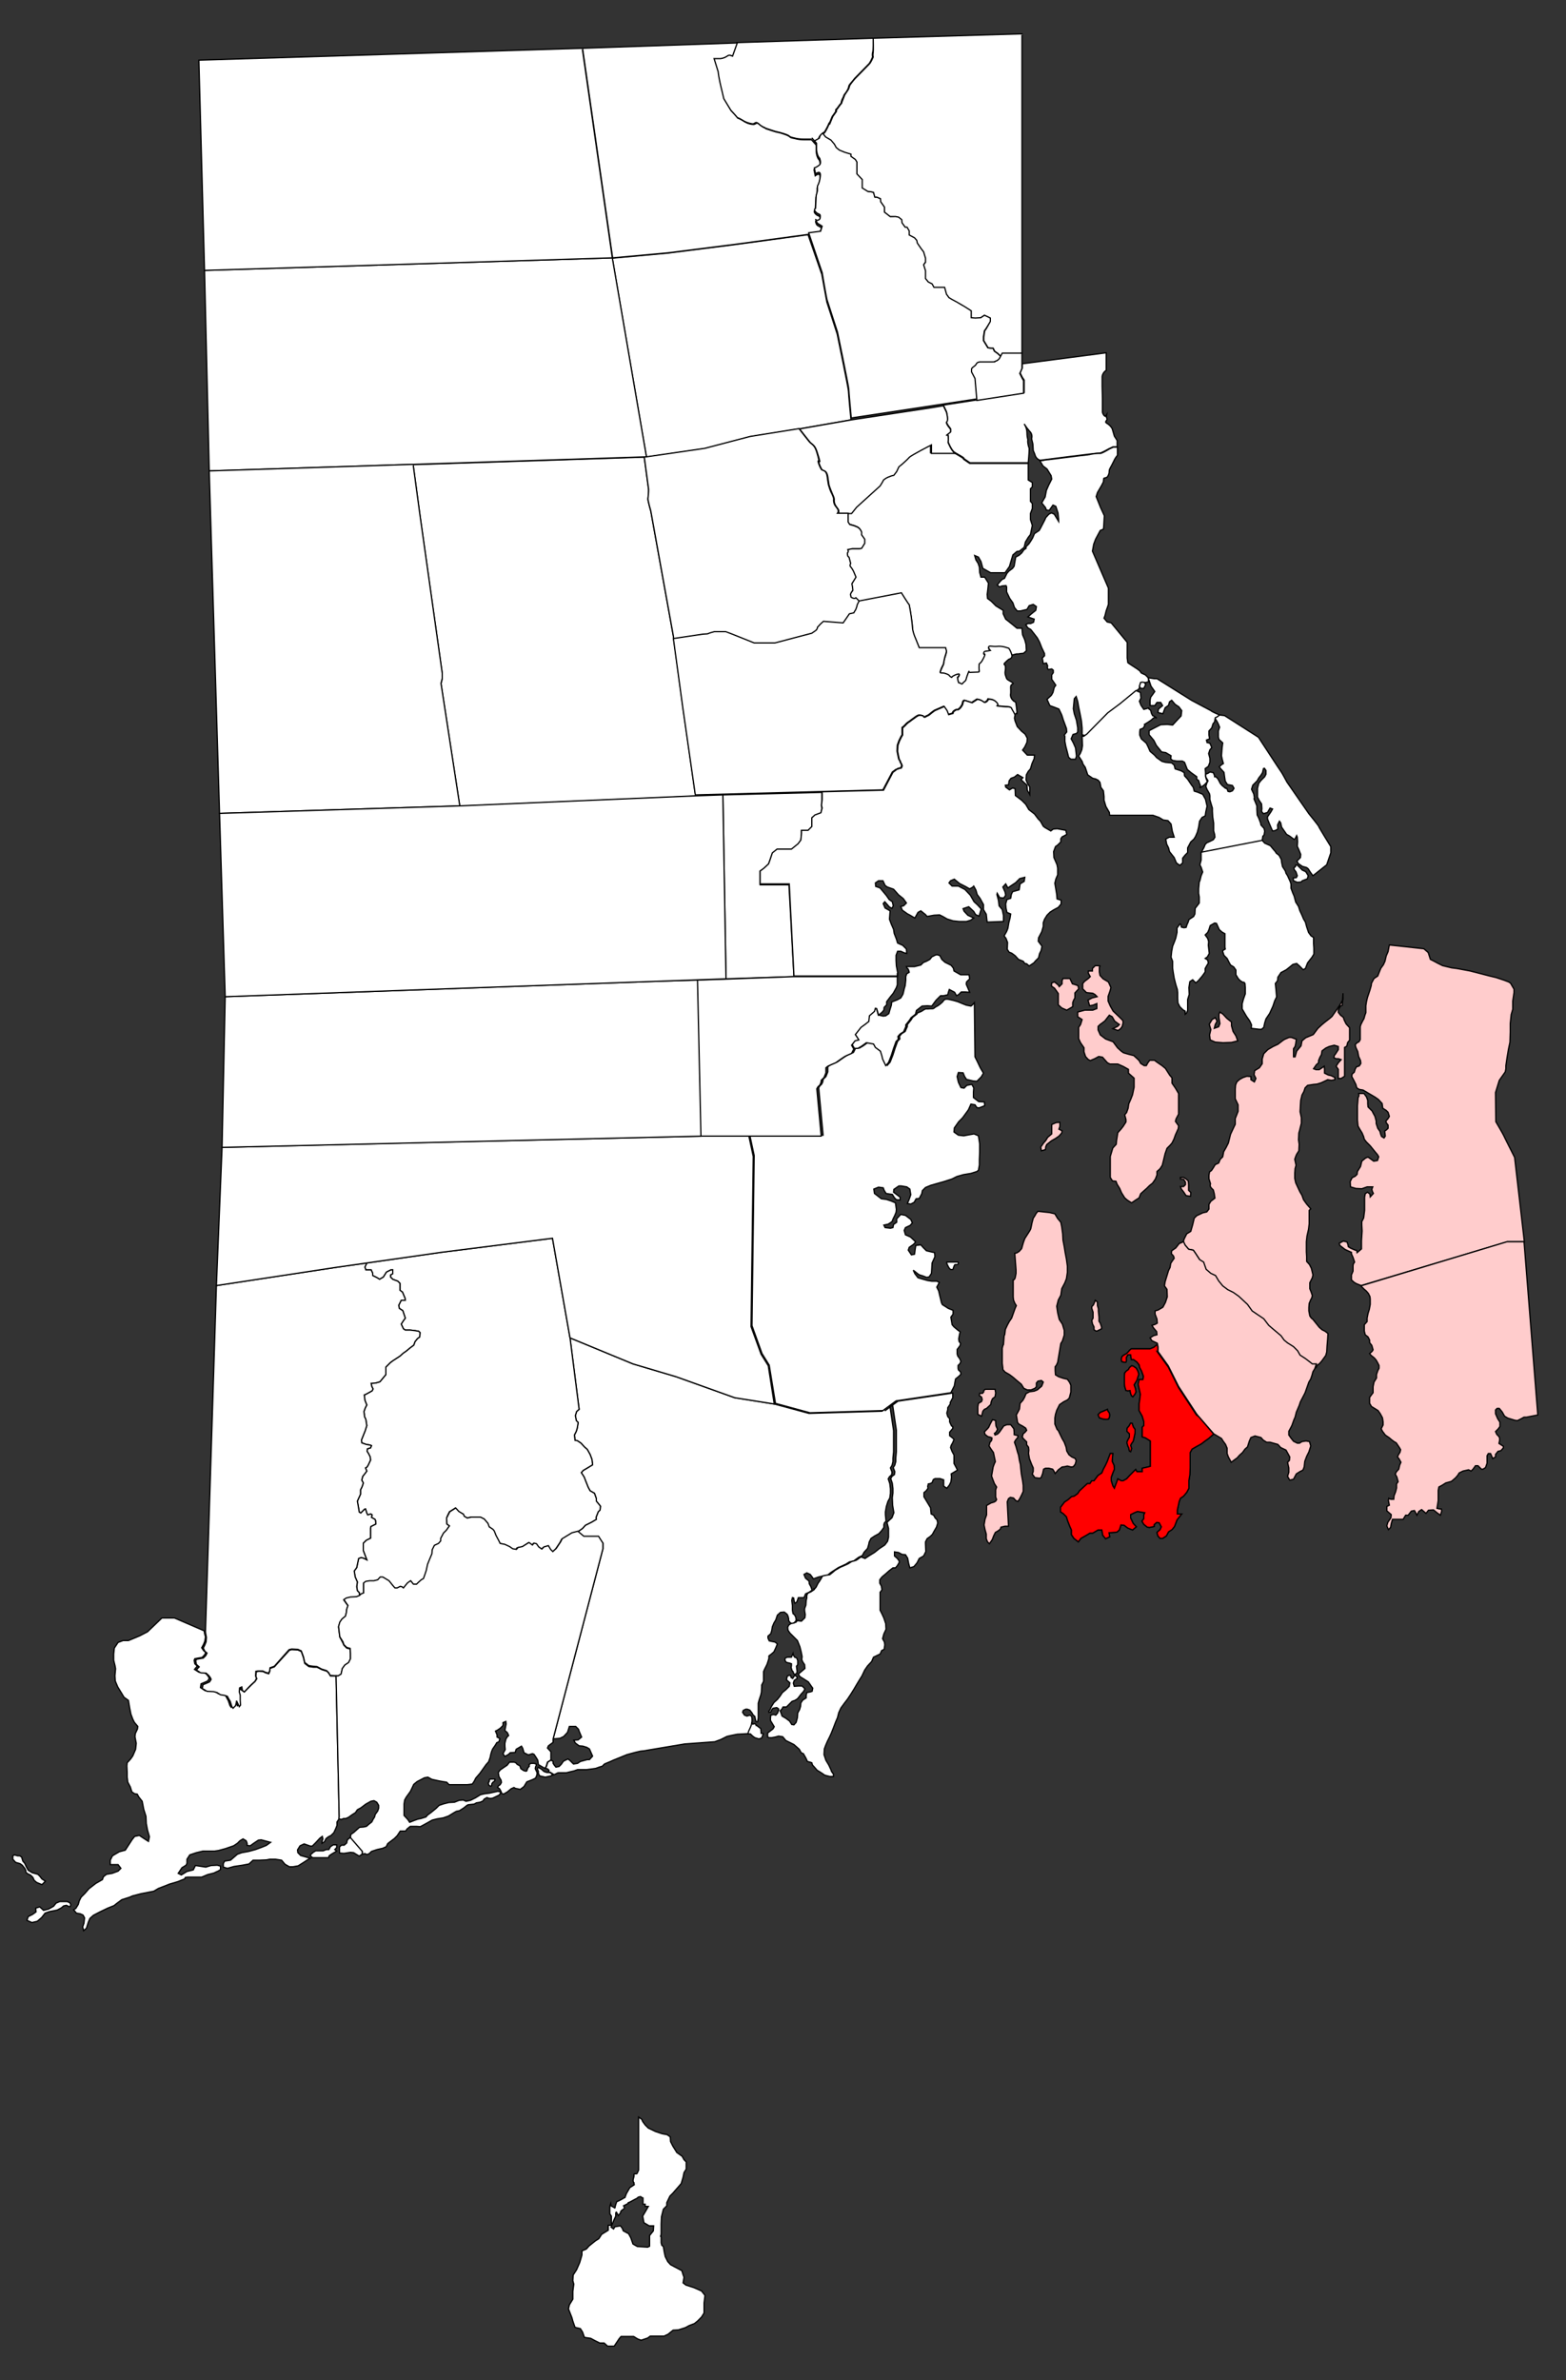 <?xml version="1.0" encoding="utf-8"?>
<!-- Generator: Adobe Illustrator 25.0.1, SVG Export Plug-In . SVG Version: 6.00 Build 0)  -->
<svg version="1.1" id="Rhode_Island" xmlns="http://www.w3.org/2000/svg" xmlns:xlink="http://www.w3.org/1999/xlink" x="0px"
	 y="0px" viewBox="0 0 500 759.6" style="enable-background:new 0 0 500 759.6;" xml:space="preserve">
<rect x="0" y="0" width="500" height="759.6" fill="#333333" stroke="none"/>
<style type="text/css">
	.st0{fill:#FFFFFF;stroke:#010101;stroke-width:0.4;}
	.st1{fill:#FFFFFF;stroke:#000000;stroke-width:0.4;stroke-miterlimit:10;}
	.st2{fill:#FF0000;stroke:#000000;stroke-width:0.4;stroke-miterlimit:10;}
	.st3{opacity:0.2;}
</style>
<g id="Washington_County">
	<path id="Westerly" class="st0" d="M107.3,534.9l1,45l-0.1,0.7l-0.6,0.9v1.1l-0.4,1l-0.6,1.3l-0.9,0.9l-0.8,0.4l-0.8,0.6l-0.5,1
		l-0.8,0.5v-0.5l0.3-0.9l-0.2-0.8l-0.8,0.6l-1.2,1.3l-1.2,1.2h-0.6l-2-0.7l-1.3,0.6l-0.8,1.3l0.1,0.9l0.9,0.9l1.4,0.4l1.7,0.5
		l-0.8,0.4l-1.2,0.8l-1.9,1.2l-1.7,0.3h-1.1L91,595l-1.1-1.3l-1.9-0.3h-1.9l-1,0.2l-2.2,0.1h-2.1l-1.3,1.2l-2.1,0.4l-2.7,0.4
		l-2.1,0.6l-1.3-0.4v-1.1l0.4-0.8l1.9-0.3l2.2-1.9l1.4-0.5l2.2-0.4l2.2-0.6l1.9-0.7l1.5-0.6l1.4-1l-3-0.8l-0.9,0.1l-1.5,1l-1.1,0.8
		l-1-0.1v-0.7l-0.3-0.8l-1-0.6l-1,0.6l-0.8,0.8l-1.2,0.8L72,590l-2.2,0.6l-1.3,0.2h-3.7l-2.1,0.5l-2.1,0.7l-0.9,1.4v1.3l-0.3,0.6
		l-1.3,0.8l-1.2,1.8l1,0.5l1.8-1.1l2-0.5l0.7-1.4l3.3,0.5l1.7-0.5l2-0.1l1,0.3v1.1l-0.8,0.5l-0.5,0.2l-0.8,0.4l-2,0.5l-1.9,0.8H60
		l-0.8,0.1l-0.3,0.5l-0.8,0.3l-1.2,0.5l-1.3,0.4l-1.4,0.4l-1.5,0.6l-2.1,0.8l-1.5,0.9l-4.1,0.8l-2.7,0.7l-0.9,0.4l-2.5,0.8l-1.5,1.1
		l-1,0.8l-2,0.8l-2.5,1.2l-2.1,1.1l-1.1,1l-0.5,1.2l-0.6,1.9l-0.9,0.8l-0.3-1.2l0.4-1.2l0.2-1.7l-0.5-0.9l-0.9-0.4l-1.2-0.2
		l-0.9-1.1l0.7-0.4l0.8-1.3l0.3-1.1l0.6-1.2l1.2-1.2l1.3-1.5l2.2-1.7l2.1-1.2L33,599l1-0.8l1.8-0.3l1.9-0.7l0.9-0.9l-0.9-1.2h-2.5
		v-1.4l0.7-1.4l2.2-1.3l1.9-0.5l0.9-1.4l1.3-2l0.8-1l1.5-0.3l1.5,1l1.4,0.9l0.3-1.5l-0.6-2.1l-0.4-2.1l-0.1-2.3l-0.7-2.2l-0.5-2.6
		l-1.1-1.4l-0.5-0.9l-0.8-0.1l-0.9-0.6l-0.5-1.6l-0.8-1.5l-0.2-1.6v-1.4l-0.1-2.2l0.1-1l1.1-1.2l0.7-1l0.9-2.1l0.2-1.9l-0.4-2.1
		l0.1-1l0.7-1.5l0.1-0.8l-1.1-1.3l-0.5-1l-0.6-1.6l-0.4-2l-0.4-2.4l-1.4-1l-0.9-1.5l-1.1-1.8l-0.8-1.9l-0.1-1.7l0.2-2.2l-0.2-1.1
		l-0.4-1.6v-2l0.2-1.9l1.2-1.8l1.6-0.6h1.7l3.6-1.5l2.5-1.3l4.6-4.4h4l9.5,4.1l0.1,0.8l0.3,1.1l-0.2,1.4l-0.4,1l-0.6,1.1l0.6,0.9
		l0.7,0.6l-0.4,0.8l-0.8,0.8l-1.3,0.2l-1,0.2l-0.2,0.5l0.2,1.1l0.8,0.8l-0.3,0.3l-0.6,0.7l1.4,0.9l1.7,0.1l0.8,0.6l0.6,0.8l0.2,0.5
		l-0.5,0.8l-0.9,0.4l-1.2,0.5l-0.2,1.2l1.5,1h2.1l1.1,0.3l1.1,0.7l1.3,0.2l0.9,0.3l0.3,0.6l0.6,1.1l0.5,1.5l0.4,0.6l0.7-0.7l0.3-1.3
		v-0.3l0.3,0.5l0.7,1.3l0.4-0.5l-0.1-1.5v-1.6l-0.2-1.1v-1.3l0.7-0.3l0.2,1.1L78,540l1.5-1.5l0.7-0.7l1.2-1.1l0.6-0.9l-0.3-0.7
		l0.1-1.5l0.8-0.2l1.4,0.1l0.8,0.4l1,0.3l0.3-0.7l0.1-1l1.4-0.5l4.8-5.3l0.7-0.2l2,0.1l1.1,0.5l0.7,2l0.4,1.8l1.3,1l1.4,0.2h1.2
		l1.6,0.8l1.6,0.5l0.7,0.8l0.4,0.7L107.3,534.9z M99.1,592.3l0.7,0.6h5.1l0.2-0.6l0.7-0.5l1.7-1l-0.6-0.5l0.6-0.6v-0.9h-1.1
		l-0.9,0.6l-0.5,0.9h-0.8l-1,0.4h-2.4l-0.8,0.5l-0.8,0.7L99.1,592.3z M111,587.1l-0.2,0.5l-0.1,0.6l-0.8,0.7h-0.9l-0.6,0.6v1.9
		l1,0.1h0.6l1.9-0.3l1,0.1l1.8,1.1l1-0.7v-0.9l-3.8-4.4L111,587.1z M4.6,592l-0.5,0.3v1.1l0.9,1l1.4,0.4l0.7,0.5l0.8,1l0.3,0.6
		l0.1,0.7l0.5,0.4l1,0.5l0.7,0.7l0.4,0.9l0.8,0.7l1.7,0.7l1.1-1.1l-1.1-0.7l-0.7-0.9l-0.6-0.6l-1.8-0.5L9,596.9l-0.6-1.1l-0.5-1.1
		L7.3,594l-0.4-1.3l-0.6-0.4H5.6L4.6,592z M21.4,606.9h-2.3l-1.2,0.5l-0.8,1l-1.6,0.9l-1.6,0.4l-1.2-1.1l-1.3,0.4l0.1,1.2l-1.1,0.8
		L9,611.7l-0.4,1.2l1.6,0.7l1.7-0.4l1.4-1.2l1.1-1.4l1.4-0.5l1.6-0.3l0.9-0.2l1.3-0.7l0.7-0.6l0.9-0.2l0.8,0.4h0.4l0.2-0.6l-0.3-0.6
		l-0.4-0.2L21.4,606.9z"/>
	<polygon id="South_Kingstown" class="st0" points="284.1,448.5 281.6,450.4 258.3,451.1 247.2,448.1 234.6,446.1 215.9,439.4 
		202.1,435.3 182,427 184.9,449.8 184.1,450.5 183.7,451.8 184,453.4 184.6,454 184.3,455.8 184,456.8 183.4,458 183.6,459.7 
		184.3,459.8 185.5,460.6 186.6,461.8 187.5,462.6 188.4,464.2 189,465.8 189.2,467.5 187.4,468.6 186.2,469.3 185.6,470 
		186.5,471.4 187.2,473.2 187.8,474.7 188.4,475.8 189.8,476.6 190.4,478.3 190.4,479.1 191.7,480.7 191.6,481.9 191,482.5 
		190.3,484.3 190.4,484.9 188.9,485.8 186.9,486.8 186,487.8 184.3,489 186.1,490.6 190.9,490.6 192.5,492.5 192.5,493.2 
		192.5,494.3 176.6,555 178.8,554.8 180,554.2 181.2,552.9 181.8,551 183.2,551 183.8,551 184.7,551.9 184.9,552.5 185.4,553.7 
		185.7,554.4 184.6,555.3 183.2,555.4 183.7,556.3 184.9,557.2 186.1,557.3 187.4,557.7 188.2,558.2 189.2,560.5 188.2,561.6 
		187.5,561.6 185.3,562.2 184.4,562.8 183.1,563 181.9,561.8 181.3,561.4 179.9,562.1 179.2,563.1 178.5,563.8 177.5,564 177,563.4 
		176.6,562.8 176.6,562.2 176.4,562 175.8,561.8 174.9,562.4 174.5,563.7 174.1,564.3 174.9,564.6 175.3,565 175.1,565.6 
		175.6,565.6 176.6,566.2 176.6,566.5 177.6,566.1 177.9,565.9 178.3,565.8 179.1,565.8 180.8,565.8 182,565.5 183.3,565.2 
		184.4,564.8 185.7,564.8 187.2,564.8 188.8,564.6 190.2,564.4 191.3,564 192.3,563.7 193,563 193.7,562.7 194.9,562.2 196,561.7 
		198,560.9 200.2,560 202.8,559.3 204.5,558.9 205.5,558.8 218.6,556.6 228.2,555.9 230.1,555.2 232.1,554.2 233.4,553.9 
		235.4,553.5 237.3,553.4 239,553.3 239.2,552.5 239.8,551.2 240.1,550.4 240.1,549.8 240.1,549.1 240.1,548.5 240,547.8 
		239.4,547.4 238.5,547.7 237.7,547.4 237.1,546.5 237.3,545.9 238.1,545.5 238.6,545.5 239.4,545.8 240.1,546.7 240.5,547.4 
		241,547.8 241.2,548.8 241.4,549.5 241.9,549.5 242.1,548.3 242.1,547.3 242.1,546.2 242.1,545.2 242.1,544.6 242.1,543.6 
		242.4,542.5 242.9,541 243.1,540.1 243.2,538.4 243.2,537.8 243.8,536.6 243.8,534.9 243.8,533.5 244.1,532.8 244.9,531.2 
		245.2,530.3 245.5,529.3 245.5,528.5 246.3,527.9 247.1,527.2 247.7,525.9 248.2,524.7 247.5,524.1 246.5,523.9 245.6,523.7 
		245.2,522.8 245.2,522.2 246.1,521.4 246.4,520.4 246.6,519.2 247.1,518 247.7,517 248.2,515.5 249.2,514.6 250.4,514.5 
		251.3,515.2 251.6,515.8 251.8,516.6 251.8,517.2 252.2,517.8 252.5,518 252.9,518.3 253.6,517.9 254.2,517.2 254.1,516.2 
		253.7,515.4 253.2,515 253,513.9 253,512.4 252.8,510.8 253,509.9 253.4,510 253.6,511.2 253.8,511.7 254.4,511.3 254.7,510.5 
		254.9,509.9 255.4,509.9 255.9,509.9 256.3,509.9 256.6,509.9 256.8,509.7 257.2,508.7 258.3,508.2 259.3,507.5 258.9,506.4 
		258.4,505.5 258.3,504.6 257.2,503.7 256.7,502.5 257.6,502 258.7,502.5 259.3,503.3 259.7,503.9 261.4,503.3 263.3,502.9 
		264.2,502.8 265.1,502 266,501.4 267.7,500.3 268.8,499.8 270.1,499.2 271.2,498.5 272.6,498.2 273.1,497.8 274.2,497 275.3,496.5 
		275.9,495.4 277,494.2 277.4,492.8 277.5,492.2 278.1,491 279.3,490.2 280.6,489.5 281.5,488.5 282.2,487.5 282.2,486.6 282.4,486 
		282.9,485.5 282.7,483.4 282.7,482.5 283,480.8 283.5,479.2 284.1,478.1 284.3,476.6 284.3,475.2 284.1,473.5 283.6,472 284,471.3 
		284.7,470.7 284.8,469.8 284.3,468.5 284.8,467.7 285.1,466.5 285.1,465.4 285.3,463.4 285.3,461.5 285.3,456.6 	"/>
	<polygon id="Richmond" class="st1" points="190.4,478.3 189.8,476.6 188.4,475.8 187.8,474.7 187.2,473.2 186.5,471.4 185.6,470 
		186.2,469.3 187.4,468.6 189.2,467.5 189,465.8 188.4,464.2 187.5,462.6 186.6,461.8 185.5,460.6 184.3,459.8 183.6,459.7 
		183.4,458 184,456.8 184.3,455.8 184.6,454 184,453.4 183.7,451.8 184.1,450.5 184.9,449.8 182,427 176.4,395.2 140.8,399.7 
		117.1,403.1 116.5,404.4 116.8,405.3 117.5,405.3 118.5,405.3 119,406.4 119,407.1 120.4,407.8 121.2,408.3 122.4,407.6 123.4,406 
		124.8,405.3 125.4,405.3 125.4,406.5 124.7,406.9 124.7,407.6 125.4,408.3 127,408.9 127.7,409.6 127.7,410.3 127.7,411.8 
		128.5,412.4 129.3,414.3 129.4,415 128.1,415 127.7,415.8 127.3,416.6 127.5,417.6 128.6,418.3 129.4,420.7 128.8,421.5 
		128.1,422.6 128.8,424.1 129.4,424.5 130.9,424.5 132.6,424.7 133.7,424.9 134.1,425.3 134,426.7 133.3,427.2 132.5,428.2 
		132.1,429.3 130.9,430.2 129.7,431.2 128.7,431.9 127.7,432.8 125.4,434.3 124.6,434.9 123.2,436.3 123.2,437.2 123.2,438.7 
		121.3,441 119.9,441.4 118.5,441.5 118.7,442.5 119.1,443.3 118.8,443.9 116.8,445 116.3,445.2 116.5,446.9 117.1,448.4 
		116.6,449.4 116.2,450.5 116.4,452.2 116.8,453 117.1,455 116.6,456.6 115.4,459.6 115.5,460.5 116.9,461 118.1,461.2 118.6,461.4 
		118.3,462.1 117.3,462.4 117.2,463.2 117.7,464 118.2,465 118.3,466 117.6,467.5 117.2,468.2 116.7,468.5 117.1,469.5 116.6,470.2 
		115.8,471.2 115.5,472.4 116,473.3 115.6,474.5 115.1,475.5 115.1,476.9 114.1,479.1 114.4,480.8 114.7,482.6 115.2,482.9 
		116.4,481.7 116.7,481.6 117.1,482.9 117.4,483.5 118.4,483.2 118.8,483.5 118.6,484.3 119.7,484.9 119.9,485.3 120,486.4 
		118.4,487.2 118.3,487.8 118.3,488.9 118.3,490.9 116.9,491.6 116,492.5 116,494.9 116.6,496.5 117.1,497.8 116.1,497.3 
		115.3,497.1 114.5,497.4 113.9,500.3 113.1,501.4 113.4,503.3 114.1,504.9 113.9,506.4 114.1,507.7 114.7,508.3 114.8,509.3 
		115.3,508.9 116.1,508.6 116.1,508 116.1,507 116.1,505.4 116.8,504.9 118,504.6 119.4,504.6 120.6,504.3 121.4,503.5 122.2,503.5 
		124.2,504.7 125.4,506.2 126,507 126.8,507 127.8,506.5 128.3,506.6 128.9,507 130.2,505.4 131.2,504.7 132.1,505.8 133.1,505.8 
		133.7,505.4 134.6,504.5 135.4,504.1 135.7,503 136.3,501.5 136.6,499.6 137.2,498.1 138,496.3 138.2,494.9 138.9,493.5 
		140.1,492.9 140.8,492.1 140.8,491 141.7,489.3 142.6,488.4 143.5,487 142.7,486.4 142.6,484.5 142.9,483.7 143.5,482.5 
		145.4,481.3 146.4,482.4 147.9,483.3 148.1,483.9 149.1,484.5 150.4,484.2 151.7,484.2 153.3,484.2 154.5,484.8 155.7,486.2 
		156,487.3 157.2,488.1 157.6,488.6 158.1,490.1 158.9,491.6 159.4,492.6 160.9,492.9 162.4,493.7 163.4,494.4 164.6,494.6 
		165.1,494 166.6,493.8 168.7,492.4 169.8,493.2 170.3,492.6 171.1,492.9 171.8,493.9 172.8,494.6 173.4,493.9 174.9,493.5 
		175.5,494.7 176.3,495.4 177.4,494.4 178.8,492.3 179.3,491.3 182.4,489.5 184.3,489 186,487.8 186.9,486.8 188.9,485.8 
		190.4,484.9 190.3,484.3 191,482.5 191.6,481.9 191.7,480.7 190.4,479.1 	"/>
	<path id="North_Kingstown" class="st0" d="M304.7,360l-0.1,1.3l1.4,1l1.7,0.2l1.6-0.3l1.7-0.3l1.4,0.6l0.4,2.6v2.6l-0.1,2.4v1.7
		l-0.3,1.7l-0.5,0.4l-1.9,0.6l-2.4,0.4l-2.1,0.6l-1.6,0.8l-2.8,0.9l-1.1,0.3l-2.8,0.8l-1.7,0.7l-1,1l-0.2,1l-0.8,1.5l-1,0.1
		l-0.6,1.1l-1.1,0.6l-1.1-0.2l0.5-1.1l0.6-1.7l-0.3-1.8l-1-0.7l-1.8-0.3H287l-1.6,1.1l-0.1,0.9l2.1,1.6v0.9l-1.2-0.1l-0.6-0.6
		l-0.7-1.1l-0.8-0.1l-1.2-0.2l-0.6-1l-0.3-0.8l-1.5-0.2l-1.5,0.6l0.2,1.4l2.2,1.7l1.6,0.2l1.5,0.5l1.4,0.6l0.3,2.1l-0.1,0.9l-0.4,1
		l-0.5,1l-0.4,1l-1.2,0.8l-1.4,0.3l0.4,0.8l1.7,0.2l0.8-0.2l0.2-1l1-0.7V389l1.3-1.4l1.5,0.3l1.7,1.3l0.5,1.1l-0.7,0.8l-1.5,0.7
		l-0.4,0.9l0.4,1.4l1.6,0.7l1.6,1.5l-0.2,0.4l-0.5,0.5l-1.3,0.9L290,399l1,1.5l1-0.2l0.2-1.6l0.2-1.2l1.6-0.2l0.8,0.9l1,1l2.6,0.6
		l0.1,1.3l-0.9,2l-0.1,1.8l-0.1,1.5l-0.7,1.1l-0.8,0.2l-1.3-0.5l-1-0.3l-0.5-0.3l-1.5-1.2l0.5,1.1l1,1.3l1.3,0.4l1.8,0.5l1.3,0.2
		h1.6l0.8,0.4l-0.8,1.5l0.6,1.2l0.3,1.3l0.6,2.5l0.3,0.6l1.9,1.2l1.5,0.6v1.2l-0.7,1l0.4,2.4l0.6,0.7l1.2,1l0.8,0.6l-0.2,0.6
		l-0.3,1.6l0.1,0.8l0.5,0.7l-0.2,0.7l-0.6,0.8l-0.3,0.4v1.4l0.2,0.7l0.6,0.8l0.4,0.9l-0.3,0.7l-0.6,0.6v0.9l0.1,0.5l0.7,0.7l0.1,0.7
		l-0.7,0.7l-1,0.8l-0.2,1l-0.2,1.2l-1.1,2.2l-17.5,2.6l-4.2,3.1l-23.3,0.7l-11-3l-2-12.2l-2.3-3.7l-3.2-8.9l0.7-54.3l-1.4-6.5h23.4
		l-1.4-15.1c0.2-0.4,0.4-0.8,0.8-1c0.4-0.5,0.6-1.1,0.6-1.7l0.9-0.9l0.6-1.5v-1.6l0.6-0.5l1.3-0.6l1.2-0.5l1.7-1.2l1.2-0.8l0.8-0.4
		l1.4-0.6l0.7-1.4h1.2l1.2-0.7l1.5-1.1l2.3,0.4l0.6,1.1l1.6,1.2l0.5,1.6l0.2,0.9l1,2.1l0.9-1l0.9-2.3l0.7-2.2l0.8-2.2l0.7-0.7
		l-0.1-0.9l0.7-0.8l1.1-0.7l0.7-1.6v-0.6l1.2-1.5l0.5-0.8l1.4-1.1l0.1-0.3l0.8-0.3c0.5-0.2,1-0.5,1.4-0.8c0.8-0.4,0.7-0.1,1.3-0.2
		s1.3,0,1.6-0.1s0.7-0.6,0.9-0.6c0.4-0.2,0.7-0.4,1.1-0.7c0.5-0.4,1-0.8,1.3-1.3c0.5-0.7,1.8-0.3,1.8-0.3l1.3,0.3l1.4,0.4l1.2,0.5
		l1.5,0.6l1.5,0.3l0.4-0.3l0.7-0.8l0.2,17.3l0.8,1.6l0.9,1.9l1,1.7l-0.7,1.2l-1.4,1.4l-1.2-0.1l-2.1-0.5l-0.6-0.9l-0.5-1.2l-1.5-0.1
		l-0.4,1.3l0.4,1.8l0.8,1.7l1,0.2l0.9-0.9l1.6-0.3l0.6,1.1l-0.1,1.4v1.7l1.7,1.3l1.8,0.1l0.1,1.2l-1.8,0.7l-0.7-0.1l-0.6-0.9
		l-1.3-0.2l-0.8,1.8l-0.8,1.1l-1.1,1.5l-1.2,1.2L304.7,360z M302.3,402.8v0.4c0.1,0.2,0.2,0.5,0.3,0.7c0.3,0.5,0.2,0.5,0.6,1
		s1.1,0.2,1.1,0.2c0.1-0.4,0.2-0.8,0.4-1.2c0.2-0.5,0.3-0.2,0.9-0.3s0.3-0.8,0.3-0.8L302.3,402.8L302.3,402.8z"/>
	<path id="New_Shoreham" class="st1" d="M224,731.2l-2.5-1.1l-2.5-0.8l-0.9-0.7l0.3-1.8l-0.3-0.8l-0.4-1.3l-2.1-1.1l-1.5-0.8l-0.9-1
		l-0.8-1.6l-0.3-1.4l-0.3-1.8l-0.5-0.4c-0.1-0.4-0.2-0.8-0.2-0.8v-1.8l-0.2-0.3l0.1-0.1l0.1-0.7v-3.1l0.1-2.3l0.6-2.4l1.1-1.1V703
		l1-2.1l1-1l0.6-0.7l0.7-0.8l0.7-0.8l0.6-0.7l0.3-1l0.3-1l0.3-1.5l0.7-1.1v-2.3l-0.7-0.7l-0.6-1.1l-1.7-1.2l-1.3-2.1l-0.7-1.4
		l-0.1-1.5l-1-0.7l-1.6-0.3l-2.1-0.7l-2.3-1.1l-1-1l-0.8-1.1l-0.3-0.7l-1-0.7v16.9l-0.5,1.1c-0.1,0.1-0.3,0.1-0.5,0.1
		c-0.9,0-0.2,0.1-0.6,1.3s0.1,1.5,0.1,1.5l0.1,0.7l-1.4,0.9l-1.1,1.9l-0.4,1.1l-0.1,0.2h-0.1c-0.6,0.4-2,1.1-2,1.1l-0.4,0.1
		c-0.2,0.3-0.3,0.7-0.4,1c-0.1,0.3-0.2,0.6-0.2,0.9c0,0.1-0.1,0.2-0.1,0.2l-1.2-0.7l-0.1-0.7l-0.2,0.6c-0.1,0.4-0.1,0.8-0.1,1.2
		c0,0.7,0,1.4,0,1.4s0.2,0.4,0.5,0.8v2.9h-1v1.6l-2.1,1.3l-0.9,1.4l-1.1,0.7l-2,1.6l-0.9,1l-1.4,0.6v1.3l-0.7,2.4l-1,2.3l-1.1,1.7
		l-0.1,1.8l0.3,1.1l-0.3,2.3v2.5l-1.1,1.8l-0.3,1.3l1.1,2.8l0.3,1.1l0.7,2l1.7,0.4l0.7,1.1l0.6,1.7l2,0.3l1.3,0.7l1.6,0.8h1.4l1.1,1
		h2.1l1.6-2.4l0.6-0.7h4l1.3,0.8l1.1,0.4l2.1-0.7l0.8-0.6h4.4l1.3-0.6l1.6-1.3l1.7-0.1l2.2-0.7l1.3-0.7l1.6-0.6l1-0.8l1.3-1.3
		l0.8-1.3V735l0.3-2.4L224,731.2z M208.6,712l-1.2,1.5v3.4l-0.6,0.3l-1.6-0.1l-1.7-0.1l-1.4-0.8l-0.7-2l-0.7-1.3L199,712l-0.3-0.8
		l-0.6-0.8l-1.8,0.3l-0.4,0.7l-0.8-0.6l0.8-2l0.7-1.5v-1c0-0.1,0.1-0.3,0.2-0.3l0.6,1.1l0.7-0.8l0.1-0.5c0.2-0.3,0.5-0.5,0.8-0.7
		c0.7-0.2,0.1-1.1,0.1-1.1l0.8-0.4l0.7-0.4v-0.2c0.3-0.1,0.6-0.2,0.9-0.4c0.4-0.2,0.5-0.3,1.3-0.7s0.6-0.3,0.8-0.5s0.3-0.2,0.7-0.3
		s0.2,0,0.7,0.3l0.3,0.1v2h0.7v0.7h1l-0.8,1.4l-1,1.7l0.4,2.1l1.7,1h1.4L208.6,712z"/>
	<path id="Narragansett" class="st0" d="M303.7,470.4l0.1,1.1l-0.2,1.5l-0.5,1l-0.8,1l-1-0.7v-2l-1.2-0.4h-1.5l-0.6,0.3l-0.4,1
		l-0.6,0.3l-0.6,0.1l-0.2,0.8l0.1,0.6l-0.6,0.8l-0.7,0.6v1.3l0.6,1l0.6,1l0.9,1.5l0.1,1l0.1,1l0.8,0.4l0.5,0.9l0.6,0.6l0.2,1
		l-0.4,1.3l-0.7,1.2l-0.6,1.1l-0.6,0.6l-1.1,0.8l-0.5,1v0.6l0.1,2.5l-0.7,1.4l-1.4,0.8l-0.7,1.4l-1,1.2l-1.3,0.4l-0.4-1.5l-0.3-1.6
		l-0.7-1.1l-1.1-0.1l-1.1-0.6l-1.3-0.2v1.3l0.9,0.8l0.6,0.8v0.5l-0.6,1l-0.6,0.7h-0.8l-1.3,1l-1,0.9l-1.2,1l-0.7,0.9v1.1l0.5,0.9
		l0.2,1.2l-0.6,0.8v5.7l0.6,1.2l0.6,1.3l0.6,1.8l0.1,1.8l-0.7,1.5l-0.4,1.5l0.6,1.1l0.1,0.9l-0.2,1.4l-0.8,0.4l-0.5,1.1l-2.1,1
		l-0.6,1.4l-1.3,1.4l-0.9,1.3l-0.9,1.9l-1,1.6l-0.6,1l-1,1.7l-1,1.6l-1,1.5l-1,1.3l-1.1,1.5l-0.7,1.5l-0.4,1.6l-0.6,1.4l-0.8,2.1
		l-0.6,1.5l-0.5,1.1l-0.7,1.4l-0.6,1.4l-0.4,1.1l-0.1,1.8l0.6,1.8l0.9,1.5l0.7,1.5l0.2,0.6l0.6,0.8v0.8h-1.1l-1.2-0.3l-0.6-0.2
		l-0.4-0.3l-0.9-0.6l-1-0.6l-0.6-0.7l-0.9-1l-0.2-0.7l-0.6-0.2l-0.8-0.2l-0.5-1.1l-0.8-1.4l-0.7-0.3l-0.6-1.1l-1.7-1.5l-1-0.5
		l-1.6-0.8l-1-1.2l-1.3-0.2l-1.1,0.3l-1.1,0.2h-0.8l-0.5-0.2v-1.3l1.7-1.3l0.4-0.7l-1.2-2v-0.7l0.1-1l0.9-0.2l0.7,0.2l0.6-0.7
		l0.2-0.8h0.1l0,0v-0.5l-0.6-0.4l-0.6,0.1l-0.6,0.1l-0.4,0.5l-0.3,0.7l-0.6,0.1v-0.4l0.3-0.3l0.3-0.7l0.3-0.6l0.7-1.1l1.1-1l0.8-1
		l0.8-1.2l1.1-0.9l1.1-1.1l0.2-1.1l-1.1-1l0.3-1.2l0.6-0.2h0.4l0.2,0.7l0.5,0.3l0.3-0.5l0.4-0.5l0.7,0.5v0.5l-0.9,0.6l-0.3,0.9
		l0.3,1l1.4-0.1h1.1l0.9,0.9l-0.4,0.8l-0.9,1l-0.6,0.8l-0.5,0.6l-0.8,0.5l-0.9,0.3l-0.4,0.4l-0.9,0.9l-0.5,0.5h-1.1l-0.3,0.6
		l-0.6,0.6l0.3,0.8l0.3,0.9l1.2,0.7l1.2,0.9l0.7,1.1l0.7,0.1l0.7-0.8l0.4-1.5l0.1-1.5l0.6-1.1l0.3-1l0.1-1.1l0.6-0.9l1.1-0.7v-0.8
		l0.2-0.9l1.1-0.2l0.6-0.2l0.2-1l-0.5-0.7l-0.9-1.3l-1.4-0.9l-1.3-0.8l-0.5-0.8l1.3-1.1l0.8-0.7l-0.1-1.2l-0.6-0.9l-0.3-0.7l0.1-1
		l-0.3-1.5l-0.4-1.6l-0.8-2l-1.4-1.4l-1-1l-0.6-0.9l-0.1-0.9l0.3-0.7l0.7-0.5l1-0.2l0.7-0.3l0.5-0.6l0.2,0.2l1,0.1l1.1-1.1l0.1-1
		l-0.2-1.2v-0.7l0.4-1.1l0.1-1.5l0.2-0.8v-0.8l0.3-0.7l1.1-0.5l1-0.7l-0.1-0.3h0.3l0.4-0.5l0.6-1.2l0.5-0.7l0.6-1l0.3-0.6l1.4-0.3
		l0.9-0.1l0.9-0.7l0.8-0.7l1.7-1l1.2-0.5l1.3-0.6l1.1-0.7l1.4-0.4l0.5-0.3l1.1-0.8l1.3,0.5l1.2-0.8l1.8-1.1l1.5-1.2l1.8-1.2l0.9-1.2
		l0.3-1.3v-2.8l-0.5-1.9l0.5-0.5l1.1-1l0.6-1.6l-0.4-2.4l-0.1-2.4l0.2-1.5v-1.4l-0.2-1.7l-0.5-1.5l0.4-0.7l0.8-0.6l0.1-0.9l-0.5-1.3
		l0.5-0.8l0.3-1.1v-1.1l0.2-2.1v-6.8l-1.2-8.1l-2.5,1.9l4.2-3.1l17.5-2.6v1.5l-0.8,1.5v0.5l-0.8,1.2v0.6l-0.3,1.1l0.3,1.1l0.6,0.7v1
		l0.6,1.3l0.4,0.2v0.6l-1,1.2v1.1l1,0.8l0.4,0.4l-0.4,1l-0.5,0.9l-0.2,0.7l0.5,1.3l0.6,1.1v2.7l0.6,1.1l0.5,1L303.7,470.4z
		 M251.2,530.6l0.9,0.2l0.6,0.2v0.6l-0.1,0.6l0.3,1l0.3,0.3l0.2,0.6l0.3,0.3l0.7-0.3l0.1-0.7l-0.1-0.8l-0.1-0.8l0.4-0.5v-0.4v-0.9
		l-0.3-0.8l-0.4-0.2l-0.3-0.1l-0.4-0.7l-0.1-0.5l-0.5,1.2h-1.3l-0.7,0.3l-0.1,0.6l0.3,0.6L251.2,530.6z M243,552.7l-0.1-1l-0.8-0.6
		l-0.5-0.4h-0.2l-0.1-0.4l-0.5-0.2l-0.4,0.2l-0.4-0.4l-0.1,0.6l-0.3,0.8l-0.6,1.3l-0.2,0.8h0.8l0.6,0.6l0.8,0.6l1.3,0.4l0.9-0.3
		l0.3-0.8l0.2-0.6l-0.7-0.1L243,552.7z"/>
	<polygon id="Hopkinton" class="st0" points="132.6,424.7 130.9,424.5 129.4,424.5 128.8,424.1 128.1,422.6 128.8,421.5 
		129.4,420.7 128.6,418.3 127.5,417.6 127.3,416.6 127.7,415.8 128.1,415 129.4,415 129.3,414.3 128.5,412.4 127.7,411.8 
		127.7,410.3 127.7,409.6 127,408.9 125.4,408.3 124.7,407.6 124.7,406.9 125.4,406.5 125.4,405.3 124.8,405.3 123.4,406 
		122.4,407.6 121.2,408.3 120.4,407.8 119,407.1 119,406.4 118.5,405.3 117.5,405.3 116.8,405.3 116.5,404.4 117.1,403.1 
		107.2,404.5 69.1,410.3 65.6,520.8 65.7,521.5 65.9,522.6 65.8,524 65.4,525 64.9,526 65.4,527 66.1,527.6 65.7,528.4 64.9,529.2 
		63.7,529.4 62.7,529.6 62.5,530.1 62.7,531.2 63.6,532 63.3,532.3 62.7,533 64.1,533.9 65.8,534 66.6,534.7 67.2,535.5 67.4,536 
		66.9,536.8 66,537.2 64.8,537.7 64.6,538.9 66.1,539.8 68.2,539.9 69.3,540.2 70.4,540.9 71.7,541.1 72.6,541.4 72.9,542 73.5,543 
		74,544.6 74.4,545.2 75.2,544.4 75.5,543.2 75.5,542.8 75.8,543.4 76.4,544.7 76.8,544.2 76.7,542.7 76.7,541 76.4,540 76.5,538.7 
		77.2,538.4 77.4,539.5 78,540 79.5,538.4 80.2,537.7 81.4,536.6 81.9,535.7 81.6,534.9 81.7,533.4 82.4,533.3 83.9,533.3 
		84.7,533.7 85.7,534 86.1,533.3 86.2,532.3 87.6,531.8 92.3,526.5 93.1,526.3 95.1,526.4 96.2,526.9 96.9,528.8 97.3,530.6 
		98.6,531.6 100,531.8 101.2,531.9 102.7,532.7 104.3,533.2 105,533.9 105.4,534.7 107.9,534.9 108.9,534.4 109.3,532.6 
		110.1,531.5 111.3,530.7 111.9,529.5 111.9,527.9 111.8,526.3 110.7,526 109.8,525.1 109.4,524.2 108.5,522.5 108.3,520.9 
		108.1,519.3 108.5,517.9 109.2,516.8 110.3,515.9 110.6,514.7 110.7,513.7 111.1,512.5 110.6,511.8 109.8,510.7 110.6,510.2 
		111.9,509.8 113.8,509.8 114.8,509.3 114.7,508.3 114.1,507.7 113.9,506.4 114.1,504.9 113.4,503.3 113.1,501.4 113.9,500.3 
		114.5,497.4 115.3,497.1 116.1,497.3 117.1,497.8 116.6,496.5 116,494.9 116,492.5 116.9,491.6 118.3,490.9 118.3,488.9 
		118.3,487.8 118.4,487.2 120,486.4 119.9,485.3 119.7,484.9 118.6,484.3 118.8,483.5 118.4,483.2 117.4,483.5 117.1,482.9 
		116.7,481.6 116.4,481.7 115.2,482.9 114.7,482.6 114.4,480.8 114.1,479.1 115.1,476.9 115.1,475.5 115.6,474.5 116,473.3 
		115.5,472.4 115.8,471.2 116.6,470.2 117.1,469.5 116.7,468.5 117.2,468.2 117.6,467.5 118.3,466 118.2,465 117.7,464 117.2,463.2 
		117.3,462.4 118.3,462.1 118.6,461.4 118.1,461.2 116.9,461 115.5,460.5 115.4,459.6 116.6,456.6 117.1,455 116.8,453 116.4,452.2 
		116.2,450.5 116.6,449.4 117.1,448.4 116.5,446.9 116.3,445.2 116.8,445 118.8,443.9 119.1,443.3 118.7,442.5 118.5,441.5 
		119.9,441.4 121.3,441 123.2,438.7 123.2,437.2 123.2,436.3 124.6,434.9 125.4,434.3 127.7,432.8 128.7,431.9 129.7,431.2 
		130.9,430.2 132.1,429.3 132.5,428.2 133.3,427.2 134,426.7 134.1,425.3 133.7,424.9 	"/>
	<polygon id="Exeter" class="st1" points="83.1,365.9 70.9,366.2 69.1,410.3 107.2,404.5 140.8,399.7 176.4,395.2 182,427 
		202.1,435.3 215.9,439.4 234.6,446.1 247.2,448.1 245.3,435.9 243,432.2 239.8,423.4 240.5,369.1 239.1,362.6 224,362.6 
		132.6,364.7 	"/>
	<path id="Charlestown" class="st0" d="M192.5,492.5v1.8L176.6,555v1.1l-0.7,0.5l-0.8,0.6l-0.3,0.7l1.1,1.2v2.6l-1.1,0.7l-0.4,1.3
		l-0.4,0.7l-2.1-1.2l-0.2-1.4l-0.4-0.7l-0.8-1.2l-0.5-0.2l-1.3,0.4l-1.4-0.7l-0.4-1.4l-0.4-0.7l-1.7,1l-0.3,1l-1.6,0.1l-0.5,0.5
		l-1.2,0.7l-0.6-0.9l0.7-1.3l-0.1-1.1v-0.9l0.3-1.3l0.4-0.7l0.5-0.5l-0.4-0.9l-0.8-0.7l0.2-1.1l0.2-1l-0.1-0.8l-0.9,0.4v0.9
		l-0.9,0.9l-0.9,0.6l-0.6,0.3l0.5,1.2v0.7l0.9,0.5l-0.3,1l-0.7,0.3l-0.4,0.7l-0.9,1.3l-0.3,0.7l-0.3,1l-0.2,1l-0.5,1.4l-0.8,0.9
		l-1,1.4l-1,1.4l-1.3,1.5l-0.5,1l-0.6,0.9l-1.6,0.2h-5.8l-0.8-0.8l-1.3-0.2l-1.1-0.2l-2.3-0.5l-1.3-0.7l-1.1,0.2l-2.3,1.2l-1.1,0.9
		l-0.7,1.5l-0.4,0.8l-1.3,1.8l-0.5,0.9l-0.2,1.3v3.6l1.2,1.3l0.6,0.9l1.5-0.6l1.1-0.4l1-0.2l1.6-0.5l0.5-0.6l1.1-0.8l1.6-1.3l1-1
		l1.5-0.5l1.6-0.4l1.8-0.1l1.5-0.6l1.3-0.1l0.9,0.4l1.4-0.3l1.6-0.8l1.6-1l1.3-0.3l1.6-0.2l2.7-0.6l1,0.3l-0.6,0.9l-2.1,1l-0.7,0.1
		l-0.7-0.1l-0.4-0.2l-0.9,0.5l-0.4,0.6l-0.9,0.4l-1.2,0.2l-0.7,0.4l-1.9,0.2l-0.4,0.2l-1,0.8l-1.4,0.9l-1,0.2l-0.7,0.4l-1.8,1.1
		l-1.7,0.6l-1.9,0.3l-1.6,0.4l-1.6,0.9l-0.9,0.5l-1.3,0.7l-1.3-0.1H131l-1,0.8l-0.5,0.7h-1.7l-1,1.5l-0.9,0.9l-1.2,0.9l-0.9,0.7
		l-0.5,1l-1.1,0.5l-1.8,0.4l-1.8,0.6l-0.7,0.7l-0.7,0.3l-0.7-0.3l-0.8,0.2v-0.9l-3.8-4.4l0.1-1l1-0.7l1-0.9l0.8-0.7l1.3-0.1l0.9-0.2
		l0.8-0.7l0.9-0.7l0.4-0.8l0.5-0.8l0.2-0.8l0.8-1.1l0.3-0.9v-0.9l-0.6-1l-0.9-0.5l-1,0.2l-1.6,0.9l-0.8,0.6l-0.8,0.6l-1.1,0.6
		l-0.6,0.9l-1.1,0.7l-1.1,0.8l-0.9,0.4h-0.7l-0.7,0.3l-0.8-0.2l0.1-0.7l-1-45l0.6,0.1l1-0.6l0.4-1.8l0.8-1.1l1.2-0.8l0.6-1.2v-1.7
		l-0.1-1.6l-1.1-0.3l-0.9-0.9l-0.3-0.9l-1-1.6l-0.2-1.6l-0.2-1.7l0.4-1.4l0.7-1l1.1-0.9l0.3-1.2l0.1-1l0.4-1.2l-0.5-0.7l-0.8-1.2
		l0.8-0.5l1.3-0.3l1.9-0.1l1-0.4l0.5-0.5l0.8-0.3v-3.2l0.7-0.5l1.3-0.2h1.3l1.2-0.3l0.8-0.9h0.8l2,1.2l1.2,1.5l0.7,0.8h0.7l1-0.5
		l0.5,0.1l0.5,0.4l1.3-1.6l1-0.7l0.9,1.1h1l0.5-0.5l1-0.9l0.7-0.4l0.4-1.1l0.5-1.5l0.4-1.9l0.6-1.5l0.8-1.9l0.1-1.3l0.7-1.4l1.3-0.6
		l0.7-0.8V491l0.9-1.7l0.9-0.9l1-1.4l-0.8-0.6l-0.1-1.9l0.4-0.8l0.6-1.2l1.9-1.2l1,1.1l1.5,0.9l0.2,0.6l1,0.6l1.3-0.3h2.9l1.2,0.6
		l1.2,1.4l0.4,1.1l1.2,0.8l0.4,0.5l0.6,1.5l0.8,1.5l0.5,1l1.5,0.3l1.5,0.7l1,0.7l1.2,0.2l0.5-0.6l1.4-0.3l2.1-1.3l1.1,0.8l0.5-0.6
		l0.8,0.2l0.7,1l1,0.7l0.7-0.7l1.4-0.4l0.7,1.2l0.7,0.7l1.1-1l1.4-2.1l0.5-1l3.1-1.9l1.9-0.5l1.9,1.6h4.7L192.5,492.5z M157.4,567.8
		h-0.7l-0.4,0.1l-0.1,0.7l-0.3,0.5l0.2,0.7l0.6,0.3l0.3-0.2v-0.5l0.3-0.5l0.4-0.3l0.3-0.3v-0.5H157.4z M172.1,564h-0.3l-0.2,0.7
		l0.3,0.6v0.7l0.4,0.8l0.9,0.2l0.9,0.2l1.8-0.4l0.6-0.5l-1-0.6h-0.9l-0.9-0.3l-0.9-0.8l-0.4-0.2l-0.2-0.1L172.1,564z M171.5,565.8
		l-0.6-1.3l0.1-0.6l0.2-0.4V563l-0.7-0.2h-1l-0.6,0.4l0.1,0.5l-0.5,0.6l-0.3,0.9l-0.3,0.1l-0.7-0.2l-0.9-0.6l-0.3-0.9l-0.9-0.5
		l-0.4-0.5l-0.6-0.2h-1.4l-0.8,1l-0.9,0.6l-1.3,0.9l-0.6,0.8l0.2,1.3l0.7,1.2l0.1,0.7l-0.4,0.7l-0.6,0.4l-0.2,0.5l0.6,0.4l0.4,0.7
		l0.3,0.8l0.6,0.2l1.2-0.7l1.2-1l0.9-0.4v0l0.5,0.3l0.6,0.1l0.9,0.2l1.2-0.9l0.9-1.5l1.8-0.7l1-0.5l0.4-0.9L171.5,565.8z"/>
</g>
<g id="Providence_County">
	<path id="Woonsocket" class="st0" d="M278.8,12.2l-43.6,1.4l-1.5,4.2c0,0-1.1-0.6-1.7,0c-0.6,0.5-1.3,0.7-2.1,0.8h-2.1l1.3,4.2
		c0,0,0,0.2,0.2,1.5s0.6,2.9,0.6,2.9l1,4.2l2.3,3.7c0.7,0.7,1.3,1.4,1.9,2.1c0.4,0.6,0,0,1.7,1c1,0.7,2.1,1.1,3.3,1.3
		c1,0.2,1-1,2.1,0c0.5,0.5,1.2,1,1.9,1.2c0.6,0.4-0.2,0,2.1,0.8s1.7,0.4,4.2,1.2s0.8,0.8,3.1,1.3c1,0.3,2.1,0.4,3.1,0.4h2.3l0.8,1
		l0,0l1.6-0.9c0.1-0.6,0.4-1.2,0.9-1.5c0.9-0.7,0.6-0.1,1.3-1.3s1-1.9,1.2-2.4s-0.4,1.2,0.3-0.4l0.7-1.7l1.2-1.7
		c-0.1-0.1-0.1-0.2-0.1-0.3l0.6-0.8c1.2-1.8,1.1-1.1,1.2-1.8c0.1-0.5,0.3-1,0.6-1.5l0.3-0.8c0.5-0.6,0.9-1.2,1.2-1.8
		c0.4-0.8,0.1-1,0.8-1.8s1-1.2,1.4-1.7l4.5-4.6c0,0,0.1,0,0.7-1.1l0.5-1.1c-0.1-0.5-0.1-0.9,0-1.4C278.9,16.2,278.8,12.2,278.8,12.2
		z M266.9,35.3c-0.1-0.2,0-0.4,0.1-0.5C267.4,34.6,267,35.2,266.9,35.3z"/>
	<path id="Smithfield" class="st1" d="M270.9,124.8c0-0.8-3.6-18.2-3.6-18.2l-3.3-10.2c-0.1-0.4-1.6-8.8-1.6-8.8L258,74.9l-23.6,3.2
		l-21.3,2.7l-17.6,1.6l10.9,63.5l18.6-2.7l14.5-3.8l15.6-2.5l16.6-2.9C271.7,134,270.9,125.6,270.9,124.8z"/>
	<path id="Scituate" class="st1" d="M218.1,226.1l-3.1-23l-7.2-39.9c0,0-1.1-3.8-0.9-4.1c0.2-0.9,0.2-1.8,0.2-2.8l-1.4-10.4
		l-73.8,2.4l2.2,16.3l7.1,50.4v1.6l-0.4,1.6l6,39.1l75.3-3.2L218.1,226.1z"/>
	<path id="Providence" class="st1" d="M328.2,147.9h-18.6l-1.9-1.3c0,0,0.1-0.2-0.9-0.8s-2.2-1.3-2.2-1.3h-7.5v-2.7
		c0,0-6.5,3.4-7.1,4s-2.2,2.1-2.2,2.1l-1.1,0.9l-0.7,1.5l-0.9,1.2c-0.4,0.1-0.9,0.2-1.3,0.4c-0.7,0.3-1.4,0.7-2,1.1
		c-0.3,0.4-1.1,1.9-1.1,1.9l-7.5,6.8l-1.6,2h-0.9v2.8c0.1,0.3,0.3,0.6,0.5,0.8c0,0,1,0.3,1.4,0.4l1,0.4c0.3,0.1,0.5,0.3,0.7,0.5
		c0.3,0.3,0.5,0.7,0.7,1.1v1l1,1.4v1.3l-1,1.6c-0.2,0-0.4,0.1-0.7,0.1h-2.2l-1.5,0.3c0,0,0.3,0.7,0,0.9s0,1.2,0,1.2l0.4,0.4l0.5,1.9
		c0,0-0.4,0.8,0,1.1c0.5,0.7,0.9,1.4,1.2,2.1l0.5,1.2l-1.3,2.2l0.2,1.1l0.1,1c0,0-1,1.2-0.7,1.6s-0.3,0.4,0.5,0.8s1.2,0,1.2,0
		l1.1,1.1l0,0l13.5-2.6c0,0,2.3,3.6,2.5,3.8c0.5,2.6,0.9,5.3,1.1,7.9c0.1,1,0.4,1.9,0.9,2.8l1.2,3h8.4c0.1,0.4,0.2,0.7,0.3,1.1
		c-0.1,0.6-0.3,1.2-0.5,1.8c-0.2,0.6-0.3,1.2-0.4,1.9c-0.1,0.7-0.1,0.4-0.4,1.1c-0.3,0.6-0.5,1.1-0.7,1.7c-0.2,0.8,0.4,0.3,1.8,0.7
		s1,0.6,1.5,1s0.4,0.1,0.4,0.1s0.2-0.4,1.7-0.9s0.1,1,0.1,1s0.1,0.8,0.3,1.5s0,0,0.7,0.4s0.7-0.1,0.7-0.1s1-0.7,1-1
		c0.2-0.8,0.5-1.6,0.8-2.4c0.4-0.8,0,0,0.5,0s1.6-0.1,2.5-0.1s0.3-0.4,0.4-1.9s0,0,1.3-2.3s0.1-1.2,0.2-1.9s0.6-0.5,1.6-0.7l0.5-0.1
		c-0.1-0.1-0.7-0.8-0.5-1.2s1-0.1,2.6-0.1c0.8-0.1,1.7,0,2.5,0.2l1.3,0.4c0.4,0.6,0.7,1.3,0.9,2l1.6-0.4h0.6l0.6-0.1l1-0.1l0.9-0.8
		l-0.1-2l-0.4-1.5l-0.7-1.6l-0.1-0.9l-0.1-1.2h-1.6l-1.7-1.4l-1.9-1.5l-0.8-1.7v-1.1l-2.3-1.4l-1.5-1.5l-1.2-0.9l-0.1-1.3l0.2-1.6
		l0.2-2l-1.2-1.9h-1.2l-0.4-1.5l-0.1-1.7l-0.4-1.2l-0.7-1.1l-0.4-1.4l1.2,0.5l0.8,1.4l0.6,2.2l2.5,1.4h4.6l1.4-2l0.5-1.7l0.6-2
		l1.3-1.1l0.8-0.1l1.5-1.2l0.4-1.7l0.9-1.5l0.7-0.9l0.6-2.9l-0.6-1.9v-1.9l0.6-1.6v-1.6l-0.6-0.7V156l0.6-0.6V154l-1.3-0.8V147.9z"
		/>
	<path id="Pawtucket" class="st1" d="M355.8,139.2l-0.7-2.4c-0.4-0.7-1-1.3-1.7-1.7c-1-0.6,0.4-0.9,0-1.6c-0.2-0.3-0.2-0.7-0.1-1.1
		l-0.2,0.3c-0.3,0.6-1.1-0.7-1.1-1.2v-4.3c0-0.6-0.1-3.5-0.1-3.9v-3.1c0.1-0.8,0.6-1.6,1.3-2v-5.6l-26.8,3.5v1.3l-0.7,1.6l0.7,1.4
		l0.6,0.9v4l-14.9,2.3l-10.9,1.7l1,2.1c0,0,0.6,2.6,0.1,3s1.2,2.4,1.2,2.4v0.9l-0.9,0.7c-0.9,0.7,0,0,0.1,0.4c0.1,0.7,0.1,1.4,0,2.2
		c0,0,1,2.6,2,3.3c0,0,1.1,0.7,2.2,1.3s0.9,0.8,0.9,0.8l1.9,1.3h18.6c0,0,0.3-3,0.3-4.2s0,0-0.3-1.4s-0.1-1.7-0.1-1.7
		c-0.2-0.7-0.3-1.4-0.3-2.2c0-1-0.3-2-0.9-2.9c0.5,0.8,1.1,1.6,1.7,2.3c0.7,0.6,0.9,1.5,0.7,2.3c0,0.7,0.4,1.4,0.4,2.2
		c0,0.6,0.1,1.1,0.1,1.7c0.3,0.6,0.5,1.2,0.7,1.8c0.3,0.6,0.8,1.1,1.5,1.3c0,0,18.6-2.4,19-2.3s3-1.4,3-1.4l1.3-0.6h1.3v-2
		L355.8,139.2z"/>
	<path id="North_Smithfield" class="st1" d="M261.8,72.4c-0.6-0.4-1-0.3-1.3-1.3s0,0,0.5-0.2s0.8-0.4,0.8-1.3s-0.5-0.4-1.4-1.3
		s-0.1-1.2-0.1-1.2l0.2-4.1l0.4-1.5v-1.5c0.5-1,0.9-2,0.9-3.1c0.3-2.3-1.5-0.8-1.5-0.8l-0.4-1.9c0.6-0.2,1.2-0.6,1.7-1
		c0.6-0.6,0-2.1,0-2.1s-0.8-0.6-1-2.7v-2.1l-1.5-1.7h-2.3c-1.1,0-2.1-0.1-3.1-0.4c-2.3-0.4-0.6-0.4-3.1-1.3s-1.9-0.4-4.2-1.2
		s-1.5-0.4-2.1-0.8c-0.7-0.3-1.3-0.7-1.9-1.2c-1-1-1,0.2-2.1,0c-1.2-0.1-2.3-0.6-3.3-1.3c-1.7-1-1.3-0.4-1.7-1
		c-0.6-0.7-1.2-1.4-1.9-2.1l-2.3-3.8l-1-4.2c0,0-0.4-1.7-0.6-2.9s-0.2-1.5-0.2-1.5l-1.3-4.2h2.1c0.8-0.1,1.5-0.4,2.1-0.8
		c0.6-0.6,1.7,0,1.7,0l1.5-4.2L186,15.4l9.6,66.9l17.6-1.6l21.3-2.7l27.3-3.7l0.5-1.6L261.8,72.4z"/>
	<path id="North_Providence" class="st0" d="M302.7,141.2c0.1-0.7,0.1-1.4,0-2.2c-0.1-0.4-1,0.3-0.1-0.4l0.9-0.7v-0.9
		c0,0-1.8-2-1.2-2.4s-0.1-3-0.1-3l-1-2.1l-3.6,0.6l-25.7,3.9l-16.6,2.9c0,0,0.7,0.9,1.4,1.8c0.7,0.9,0.7,0.9,1.5,1.9
		s0.5,0.6,1.3,1.3s1.1,1.3,1.9,4s0,0.6,0,1.5c0.2,0.9,0.6,1.8,1.1,2.6l0.9,0.4c0.9,0.4,1,2.5,1,2.5l0.3,1.9c0.3,1,0.7,1.9,1.1,2.9
		c0.9,1.9,0.4,1.6,0.6,2.6s0.6,1.3,1.2,2.2c0.3,0.4,0.3,1,0,1.4h4.3l1.6-2l7.5-6.8c0,0,0.9-1.4,1.1-1.9c0.6-0.5,1.3-0.9,2-1.1
		c0.4-0.2,0.8-0.3,1.3-0.4l0.9-1.2l0.7-1.5l1.1-0.9c0,0,1.6-1.4,2.2-2.1s7.1-4,7.1-4v2.7h7.5C303.7,143.8,302.7,141.2,302.7,141.2z"
		/>
	<path id="Lincoln" class="st0" d="M318.5,112.8l-1-0.7l-0.5-1h-0.7l-0.9-0.1l-1.4-2.3v-1.1l0.3-2l0.5-0.7l1.5-2.3v-1.2l-0.8-0.4
		l-1.1-0.5l-1.2,0.8l-1.7,0.1l-1.3-0.1v-2.2l-2.2-1.4l-0.7-0.4l-1.7-1l-1.5-0.8l-1-0.6l-0.8-1.1l-0.6-2.2h-3.4l-0.6-1.1l-1.2-0.6
		l-0.9-1.1v-2.5l-0.6-1.9l0.6-0.8v-1.3l-0.6-2l-0.9-1.2l-1.1-1.6l-0.2-0.9l-0.7-0.8l-1.7-0.9v-1.3l-0.7-1.2h-0.6l-1-1.4l-0.1-1
		l-1-0.8L286,69l-1.7,0.1l-1.8-1.4v-1.6l-1.2-1.7l-0.1-1l-1.2-0.5h-0.6l-0.4-1.5l-0.8-0.2l-1-0.1l-1.8-1.2v-2.7l-1.7-1.8v-3.8
		l-0.5-0.8l-1.4-1v-0.7l-2-0.6l-1.7-0.7l-1-0.8l-0.6-1.2l-1.1-1.4l-1.7-1l-0.8-1c0.1-0.1,0.3-0.2,0.4-0.3c-0.2,0.2-0.3,0.1-0.8,0.5
		c-0.5,0.4-0.8,0.9-0.9,1.5l-1.6,0.9l-0.8-1l1.5,1.7v2.1c0.2,2.1,1,2.7,1,2.7s0.6,1.5,0,2.1c-0.5,0.4-1.1,0.8-1.7,1l0.4,1.9
		c0,0,1.8-1.5,1.5,0.8c-0.1,1.1-0.4,2.2-0.9,3.1v1.5l-0.4,1.5l-0.2,4.1c0,0-0.8,0.3,0.1,1.2s1.4,0.4,1.4,1.3s-0.2,1.1-0.8,1.3
		s-0.9-0.8-0.5,0.2s0.7,0.9,1.3,1.3l0.6,0.4l-0.5,1.6l-3.8,0.5l4.3,12.7c0,0,1.4,8.4,1.6,8.8l3.3,10.2c0,0,3.6,17.4,3.6,18.2
		s0.8,9.2,0.8,9.2l40.2-6.1l-0.6-7l-1.1-2.1V118c0-0.8,1.1-0.9,1.5-1.7c0.3-0.5,0.8-0.8,1.3-0.7h4c1.3,0,0,0,0.8-0.2
		c0.5-0.2,1-0.5,1.3-0.9l0.9-1.7l-0.5,1L318.5,112.8z"/>
	<path id="Johnston" class="st1" d="M275.1,169.8c-0.2-0.4-0.4-0.8-0.7-1.1c-0.2-0.2-0.5-0.4-0.7-0.5l-1-0.4
		c-0.4-0.1-1.4-0.4-1.4-0.4c-0.2-0.3-0.3-0.5-0.5-0.8v-2.8h-3.4c0.3-0.4,0.3-1,0-1.4c-0.6-0.9-1-1.1-1.2-2.2s0.3-0.7-0.6-2.6
		c-0.5-0.9-0.8-1.9-1.1-2.9l-0.3-1.9c0,0-0.1-2.1-1-2.5l-0.9-0.4c-0.5-0.8-0.9-1.7-1.1-2.6c0-0.9,0.7,1.2,0-1.5s-1.1-3.3-1.9-4
		s-0.5-0.3-1.3-1.3s-0.8-1-1.5-1.9s-1.4-1.8-1.4-1.8l-15.6,2.5l-14.5,3.8l-18.6,2.7h-0.7l1.4,10.4c0,0.9-0.1,1.9-0.2,2.8
		c-0.2,0.3,0.9,4.1,0.9,4.1l7.2,39.9l0.1,1l9.4-1.4l1.5-0.1c0.7-0.3,1.5-0.5,2.2-0.7h3.6c0.2,0,9.1,3.6,9.1,3.6h6.6l11.8-3.1
		c0,0,0.9-0.6,1.3-0.9c0.3-0.3,0.5-0.6,0.5-1c0.6-0.7,1.2-1.3,1.9-1.9l6.3,0.5l0.9-1.3l1.1-1.6l1.4-0.3c0.2-0.4,0.4-0.7,0.6-1
		c0.3-0.5,0.4-1.1,0.5-1.6l0.6-1.3l-1.1-1.1c0,0-0.4,0.4-1.2,0s-0.2-0.4-0.5-0.8s0.7-1.6,0.7-1.6l-0.1-1l-0.2-1.1l1.3-2.1l-0.5-1.2
		c-0.3-0.8-0.7-1.5-1.2-2.1c-0.4-0.3,0-1.1,0-1.1l-0.5-1.9l-0.4-0.4c0,0-0.3-1,0-1.2s0-0.9,0-0.9l1.5-0.3h2.2c0.2,0,0.4,0,0.7-0.1
		l1-1.6v-1.3l-1-1.4L275.1,169.8z"/>
	<polygon id="Glocester" class="st1" points="195.5,82.3 65.3,86.3 66.8,150.3 206.4,145.8 	"/>
	<polygon id="Foster" class="st1" points="141.2,216.5 141.2,214.9 134.1,164.5 131.9,148.2 66.8,150.3 70.1,259.6 146.8,257.2 
		140.8,218.1 	"/>
	<path id="East_Providence" class="st0" d="M365.7,215.4l-1.3-0.6l-0.5-0.7l-0.8-0.6l-2.3-1.5l-0.7-0.5l-0.2-1.5v-5l-5.1-6.2
		l-1.3-0.3l-1-1.2l0.3-0.8l0.4-1.6l0.4-1.1l0.3-0.9v-5.2l-5.1-11.8l0.4-2.2l0.6-1.6l1.5-2.8l1-0.4l0.1-0.8l0.2-3.5l-1.2-2.6
		l-0.6-1.5l-0.8-2l0.4-1.3l0.7-1.2l0.7-1.2l0.5-1l0.1-1.1c0.5-0.4,1,0.1,1.5-1.1s0-1.1,0.5-2.1c0.4-0.7,0.8-1.5,1.2-2.3
		c0.3-0.7,0.7-1.3,1.2-1.9v-2.6h-1.3l-1.3,0.6c0,0-2.6,1.6-3,1.4c-1,0-2,0.1-3,0.3l-0.4,0.1h-0.2l-0.4,0.1H347l-1.7,0.2h-0.1
		c-3.5,0.4-7.7,1-10.4,1.3h-0.1l-1,0.1l-0.4,0.1l-0.5,0.1h-0.3l0,0h-0.3h-0.2l1,1.7l1.3,1l1.3,2.1l0.2,1.1l-1,2l-0.7,1.6l-0.4,2.1
		l-1.1,1.9l1.2,1.5l0.3,0.8l0.9,0.1l1.2-1.7l0.9,0.4l0.7,2.1l0.2,2v0.7l-1.4-2.3l-0.9-0.4l-0.8,0.4l-1,1.1l-0.3,0.7l-1.4,2.7
		l-0.4,0.7l-1.5,1l-0.6,1.4l-0.6,1l-0.6,0.9l-0.9,0.9v0.5l-0.7,0.5l-0.7,1l-0.8,0.7l-1.1,0.6l-0.3,1.7l-0.2,1.2l-0.5,0.7l-1.2,0.9
		l-0.6,0.7l-0.8,1.6l-0.7,0.3l-0.6,0.6l-1,1.2l0.7,0.6l0.9-0.3l1.2-0.1l0.2,0.4v1.6l1,2.1l1,1.4l0.5,1.5l0.9,1.1h1l2.1-0.5l0.7-1.2
		l1.3-0.4l1,0.7l-0.2,1.2l-1,0.8l-0.6,0.5l-0.9,0.8l2,0.7l-0.2,1l-0.9,0.4h-0.9l-0.7,0.4l0.7,1l0.9,0.5l1.1,1.4l1,1.3l0.7,1.3
		l0.7,1.8l0.9,1.9v0.7l-0.7,0.7l0.3,1.8l1-0.2l0.4,0.9l-0.1,0.7l0.3,0.5l1.1-0.2l0.5,0.4v0.8l-0.5,0.7v1.4l0.7,1l0.6,0.9l-0.5,0.7
		l-0.4,1.6l-0.5,0.9l-1.4,1.3l0.9,2l1.9,0.7l1,0.4l0.9,1.9l0.5,1.6l1,2.7l0.1,1.1l-0.8,1L340,235v1.6l0.3,1.6l0.5,1.9l0.4,1.6
		l0.7,0.6h1.5l0.3-1l-0.3-2.6l-0.7-1.6l-0.7-1.3l0.6-1.4l1.1-0.3l0.4-0.5v-1.3l-0.4-2.4l-0.7-2.1l-0.3-1.6l0.3-3.2l0.6-0.7l0.5,1.6
		l0.3,1.8l0.4,1.9l0.5,2.6l0.2,2.2v2.1l1,0.3l1-0.7l6.7-6.8l3.9-2.9l5.6-4.6l0.5-1.9l0.5-0.1l0.8,0.1l1.2-0.3v-1.2L365.7,215.4z"/>
	<path id="Cumberland" class="st0" d="M278.8,12.2c0,0,0.1,4,0,4.6c-0.1,0.5-0.1,0.9,0,1.4l-0.5,1.1c-0.6,1.1-0.7,1.1-0.7,1.1
		l-4.5,4.6c-0.4,0.4-0.7,0.8-1.4,1.7s-0.4,1-0.8,1.8c-0.4,0.6-0.8,1.2-1.2,1.8l-0.3,0.8c-0.2,0.5-0.4,1-0.6,1.5
		c-0.1,0.7,0,0-1.2,1.8l-0.6,0.8c0,0.1,0.1,0.2,0.1,0.3l-1.2,1.7l-0.7,1.7c-0.7,1.7,0,0-0.3,0.4s-0.5,1.2-1.2,2.4
		c-0.5,0.9-0.5,0.7-0.9,1l0.8,1l1.7,1l1.1,1.3l0.6,1.1l1,0.8l1.7,0.7l2,0.6v0.7l1.4,1l0.5,0.8v3.8l1.7,1.8V60l1.8,1.1l1,0.1l0.8,0.2
		l0.4,1.5h0.6l1.2,0.5l0.1,1l1.2,1.7v1.6l1.8,1.4l1.7,0l1,0.2l1,0.8l0.1,1l1,1.4h0.6l0.7,1.2v1.3l1.7,0.9l0.7,0.8l0.2,0.9l1.1,1.6
		l0.9,1.2l0.6,2v1.3l-0.6,0.8l0.6,1.9v2.5l0.9,1.1l1.2,0.6l0.6,1.1h3.4l0.6,2.2l0.8,1.1l1,0.6l1.5,0.8l1.7,1l0.7,0.4l2.2,1.4v2.2
		l1.3,0.1l1.7-0.1l1.2-0.8l1.1,0.5l0.8,0.4v1.1l-1.3,2.3l-0.5,0.7l-0.3,2v1.1l1.4,2.3l0.9,0.1h0.7l0.5,1l1,0.7l1,1l0.5-1h6.2v-102
		L278.8,12.2z"/>
	<path id="Cranston" class="st1" d="M324.7,227.2c-0.1-1-0.2-2-0.4-3c0-0.3-0.4-0.1-0.9-0.7c-0.6-0.6-0.9-1.4-0.7-2.2
		c0.1-1.2-0.2-2.3,0.2-2.7s1-0.3,0.1-0.9s-1.5-0.7-1.7-1.4s-0.4-0.9-0.4-1.7c0.1-0.7,0.2-1.3,0.1-2c-0.1-0.6-0.8-0.4-0.1-1.1
		c0.4-0.4,0.8-0.8,1.2-1.1c0,0,1.1-0.2,1-1.2c-0.2-0.8-0.5-1.6-1-2.3l-1.3-0.4c-0.8-0.2-1.7-0.3-2.5-0.2c-1.6,0.1-2.4-0.3-2.6,0.1
		s0.4,1.1,0.5,1.2l-0.5,0.1c-1,0.2-1.5,0-1.6,0.7s1-0.4-0.2,1.9s-1.2,0.7-1.3,2.3s0.4,1.9-0.4,1.9s-1.9,0.1-2.5,0.1s-0.1-0.8-0.5,0
		c-0.3,0.8-0.6,1.6-0.8,2.4c0,0.2-1,1-1,1s-0.1,0.6-0.7,0.1s-0.5,0.2-0.7-0.4s-0.3-1.5-0.3-1.5s1.4-1.5-0.1-1s-1.7,0.9-1.7,0.9
		s0.2,0.3-0.4-0.1s-0.1-0.5-1.5-1s-2,0.1-1.8-0.7c0.2-0.6,0.4-1.2,0.7-1.7c0.3-0.7,0.3-0.4,0.4-1.1c0.1-0.6,0.2-1.2,0.4-1.9
		c0.2-0.6,0.4-1.2,0.5-1.8c-0.1-0.4-0.2-0.7-0.3-1.1h-8.4l-1.2-3c-0.4-0.9-0.7-1.8-0.9-2.8c-0.2-2.7-0.6-5.3-1.1-7.9
		c-0.2-0.1-2.5-3.8-2.5-3.8l-13.5,2.6l-0.6,1.2c-0.1,0.6-0.3,1.1-0.5,1.6c-0.2,0.3-0.4,0.6-0.6,1l-1.4,0.3l-1.1,1.6l-0.9,1.3
		l-6.3-0.5c-0.7,0.6-1.3,1.2-1.9,1.9c0,0.4-0.2,0.7-0.5,1c-0.4,0.3-1.3,0.9-1.3,0.9l-11.8,3.1h-6.6c0,0-8.9-3.6-9.1-3.6h-3.6
		c-0.8,0.2-1.5,0.4-2.2,0.7l-1.5,0.1l-9.4,1.4l3,22l4,27.9l59.9-1.6l3-5.7l1.2-0.9c0,0-0.1,0.1,0.5-0.2s1.1-0.1,1.1-0.5s0.4-0.1,0-1
		s-0.3-0.3-0.4-0.9s-0.2,0.2-0.5-1.2s-0.4-2-0.4-2l0.1-1.9c0,0,0.3-0.8,0.5-1.4c0.3-0.6,0.6-1.3,1-1.9v-2.3c0,0,0.1,0,0.9-0.8
		c0.4-0.5,0.9-0.9,1.4-1.2c0.9-0.7,1.5-1.1,1.5-1.1s1.1-0.9,1.6-0.9c0.4,0,0.8,0.1,1.2,0.2c0,0.3,0.3,0.5,0.5,0.4
		c0.1,0,0.2,0,0.2-0.1c0.7-0.3,1.2-0.6,1.2-0.6c0.6-0.5,1.2-1,1.8-1.4l3-1.3l0.9,1.3l0.5,1.3l1.4-0.4c0,0-0.1-0.5,0.8-1
		s0.4,0.2,1.2-0.4c0.5-0.4,0.8-0.9,1.1-1.5c0,0,0.1-1.4,0.8-1.2l2.2,0.7l1.7-1.1c0.6,0.1,1.3,0.3,1.8,0.7c0,0,0.5,0.7,1.3-0.1
		s-0.1-0.7,0.8-0.6c0.9,0,1.8,0.4,2.4,1.2c0.8,1-1.2,0.8,0.8,1c0.9,0.1,1.7,0.2,2.6,0.2c0.4,0,0.8,0.1,1.1,0.3c0,0,0.2,0.5,0.7,1.3
		s0.4,1.3,0.9,0.7S324.7,228.5,324.7,227.2z"/>
	<path id="Central_Falls" class="st1" d="M326.3,120.6l-0.7-1.4l0.7-1.6v-4.9H320l-0.9,1.7c-0.3,0.4-0.8,0.8-1.3,0.9
		c-0.8,0.2,0.6,0.2-0.8,0.2h-4c-0.5,0-1.1,0.2-1.3,0.7c-0.4,0.8-1.5,1-1.5,1.7v0.8l1.1,2.1l0.6,7l14.9-2.3v-4L326.3,120.6z"/>
	<path id="Burrillville" class="st1" d="M63.5,19.2c0.7,0,122.4-3.8,122.4-3.8l9.6,66.9l-130.2,4L63.5,19.2z"/>
</g>
<g id="Newport_County">
	<path id="Tiverton" class="st0" d="M443.6,301.6l11,1.2l1.4,1.2l0.7,2.2l1,0.5l1.3,0.7l1.6,0.8l2.9,0.7l1.6,0.2l2.7,0.5l1.6,0.3
		l3.1,0.8l3.1,0.8l2.1,0.5l2.4,0.8l1.6,0.6l0.6,0.4l1.1,1.9v1.1l-0.4,2.7v2.6l-0.5,1.7l-0.3,2.9v2.6l-0.1,3.3l-0.5,2.4l-0.4,2.4
		l-0.4,2.7v1l-0.2,1l-1.9,2.7l-1.2,3.9l0.1,9.3c0,0,2.4,4.1,2.5,4.4s3.5,7,3.5,7l3.1,26.9h-5.4l-46.7,14l-1.5-0.6l-0.7-0.4l-0.9-0.8
		v-1.6l0.5-1.2v-1.7l0.1-0.6l0.4-0.6l-0.5-1.5l-0.5-1.1v-0.5l-2-0.9l-1.7-1.3l-0.2-0.7l1.3-0.7l1.2,0.3l0.3,0.9l0.1,0.6l0.8,0.5
		l0.7,0.3l0.7,0.3l0.5,0.1l0.1,0.7l1.4-1.2V396l0.2-3.1l-0.1-1.9v-1.1l0.6-1.2l0.3-2.4v-4.2l0.2-1.1l0.7-0.5l0.8,0.6l0.1,0.9l1-1.1
		l-0.3-0.6l-0.2-0.7l0.3-0.8h-1.8l-1.7,0.6l-1.9-0.1l-1.7-0.5l-0.1-1.7l0.6-1.2l1-0.5l0.6-0.6l0.1-0.9l1-1.6l0.4-1.7l1.2-1l0.8-0.3
		l0.7,0.5l1.1,0.8l1.2-0.2l0.4-1.2l-0.4-0.7l-0.6-0.7l-1.7-2.1l-1.2-1.2l-0.7-0.9l-0.2-0.8l-0.5-1.2l-0.8-1.3l-0.5-0.9l-0.1-0.9
		l-0.1-1.1v-4.5l0.1-1.1l0.1-1.4l0.3-0.7l-0.1-0.7h1.7l0.8,1.1l0.4,1.1v1.1l0.1,1l1.3,1.3l0.4,0.8l0.5,0.9l0.4,1.5v0.8l0.5,1.5
		l0.7,1l0.2,0.8l0.3,0.8l0.8,0.5l0.4-0.6l-0.1-0.9l-0.1-0.7l0.6-0.4l0.5-0.5v-1l-0.6-0.8l-0.1-0.5l0.7-0.8l0.4-0.7l-0.4-1.3
		l-0.6-0.6l-1.1-0.7l-0.1-0.7l-0.1-0.8l-1.2-1.3l-1-0.7l-1-0.6l-1.2-0.7l-0.5-0.3l-1.2-0.7l-1.2-0.2l-0.8-0.5l-0.3-1.1l-0.7-1.4
		l-0.6-1.1l0.1-0.8l0.7-0.6l0.3-1l0.4-0.7l0.9-0.3l0.5-0.8l-0.1-0.9l-0.6-1.3l-0.3-1.6l-0.6-1.3l-0.2-0.9l0.6-0.6l0.6-0.3l0.4-0.7
		v-4.1l0.2-0.7l0.6-1.2l0.4-0.7l0.3-1.1l0.3-0.8V321l0.2-1.3l0.3-1.3l0.4-1.2l0.4-1.2l0.4-1.4l0.1-0.8l0.8-1.5l1.2-0.8l0.5-1.3
		l0.5-1.2l0.8-1.1l0.5-1.1l0.4-1.7l0.6-1.4L443.6,301.6z"/>
	<path id="Portsmouth" class="st0" d="M428.8,317.4l-0.2,2.9v0.5l-0.6,0.3l-0.7,1.2v0.8l0.7,0.9l0.9,0.7l0.3,0.9l0.6,1.2l1.1,1.2v4
		l-0.6,0.7l-0.3,1.2l-0.7,0.4v9.2l-1.1,0.7h-0.9v-2.9l-0.7-1l0.7-1.1l0.9-1l-0.9-0.3h-0.7l-0.7-0.3l0.1-0.7l0.4-0.5l0.9-1.4v-1
		l-1.3-0.4l-1.6,0.4l-1.1,0.5l-1.2,0.9l-0.2,1.2l-0.5,0.9l-0.4,1v0.7l-0.7,0.6l-0.9,1.3l0.8,0.3h1l0.9-0.6l0.7-0.5l0.1,1v1.2
		l1.2,0.6l0.9,0.2l1.2,0.6v0.7l-1.1,0.2l-1.2-0.2l-0.6,0.3l-1.5,0.7l-1.3,0.4l-1.1,0.1l-1.9,0.3l-0.8,0.8l-0.4,1.2l-0.6,1.1
		l-0.4,1.7l-0.1,1.6l-0.1,2l0.4,1.9v1.8l-0.6,2.4l-0.2,0.7l-0.1,2.2l0.2,1.4l-0.1,2.1l-0.7,1.1l-0.3,0.7l-0.3,0.9l0.4,1.9l-0.3,1.1
		l-0.1,1.4v1.7l0.3,1.4l1.3,2.8l0.7,1.2l0.5,1.4l1,1.4l1.3,1.5l-0.5,0.5v4.3l-0.2,1.7l-0.5,2.2l-0.2,1.8v3.2l0.1,1.6v1.5l0.9,1
		l0.6,1.2l0.5,2.1l-0.2,0.9l-0.8,1.6v1.9l0.4,1l0.4,1.2l-0.2,0.8l-0.3,0.5l-0.5,1.2l-0.1,1.3v1.1l0.3,1.6l0.5,0.7l0.5,0.4l2,2.5
		l0.9,0.8l1,0.5l0.9,0.7l-0.1,1.7l-0.2,2.4l-0.1,1.8l-0.3,1.1l-1.3,1.8l-0.7,0.8l-0.7,0.5l-0.4,0.8H419l-0.5-0.4l-1.8-1.3l-1.7-1.1
		l-0.8-1.4l-1.3-1.4l-1.9-1.2l-1.2-1l-1-1.4l-2.5-2.1l-1.4-1.2l-1.6-2.1l-3.8-2.6l-1.5-2.1l-2.8-2.6l-1.8-1.2l-1.8-1l-1.6-1.2
		l-1.3-1.5l-1-1.7l-1.5-0.7l-1.6-1.3l-0.8-2.4L383,402l-1.3-2l-0.7-1l-1.5-0.3l-1.1-1.3l-0.6-1.1l0.3-0.9l0.8-1.6l1.3-0.8l0.6-2.1
		l0.5-2.1l0.8-0.8l1.9-0.9l1.3-0.3l0.7-0.9v-1.5l0.6-1l1.3-1l-0.2-1.4l-0.3-1.2l-0.6-0.6c-0.4-0.4-0.5-0.9-0.3-1.4l-0.5-1.6v-1.1
		l0.2-1.1l0.6-0.4l0.6-0.9l0.6-1l1.1-0.5l0.5-1.2l0.8-0.8l0.3-1.6l0.8-1.4l0.7-1.4l0.7-2.8l0.7-1.5l0.8-1.7V357l0.9-2.3v-2.1
		l-0.9-1.9v-3.1l0.1-1.3l0.4-1l0.9-0.8l1.1-0.6l1.2-0.4l1.3,0.1v1l1.1,0.7l0.5-1.1l-0.6-1.2l0.2-1.3l1.5-0.9l0.9-1.3v-1.5l0.5-1.7
		l1.3-1.3l1.7-1l1.5-0.7l1.7-1.3l0.5-0.3l1.4-0.6h0.7l1.6,0.6l-0.2,1.4l-0.2,0.9l-0.5,0.7v2.6h0.5l0.5-1.8l0.9-1.1l0.5-0.6l0.3-1.6
		l1.2-1l2.4-1l1.5-2l1.3-1.2l1.1-0.9l1.3-1l0.8-0.7l1.1-1.6l0.7-1l0.8-1.2l0.9-1.6v-2L428.8,317.4z M389.5,323l-0.3,0.7v1.1l0.3,1.9
		l-0.4,1l-1.4,0.5l0.3-1.2l0.6-1.1l-0.6-1.1l-1,0.6l-0.9,1.5l0.5,1.7l-0.4,1.7l0.2,1.6l1.6,0.7l2.5,0.2l2.7-0.1l2-0.5l-0.6-1.6
		l-0.9-1.4l-0.5-1.8v-1.2l-1.5-1.2l-1.2-1.3L389.5,323z M376.9,375.8v0.5l1,0.1l0.6,0.9v0.8l-0.6,0.6h-1l0.3,0.8l0.7,0.9l0.8,1.2
		l1.4,0.2l0.1-1.2l-0.7-0.7v-1.8l-0.1-1.2l-0.7-0.6l-0.8-0.5L376.9,375.8z M339.4,312.3l-0.3,0.7v1l-0.9,0.9l-0.3-0.5l-1.2-1
		l-0.9,0.3l-0.1,1l1,0.7l1.2,1.7v3.6l1.1,1l1.6,0.7l1.9-1.1V320l0.3-0.8l0.4-0.7v-1.6l1.2-1.3l-0.2-1l-0.8-0.3l-1-0.3l-0.8-1.7
		L339.4,312.3L339.4,312.3z M350.4,308.2h-0.7l-0.9,0.9v0.8h-1.3v0.7l0.6,1.1l-0.6,0.6l-1.2,0.9l-0.6,0.7v1.7l1.2,1.2l2,0.2l0.7,0.4
		l0.7,0.7l-1.6,0.4l-1.3,0.7l0.5,1.8l1.1-0.2l1.2-0.5v1.6l-1.3,0.5h-2.5l-2.3,0.6v1.5l1.4,0.9L345,327l-0.6,0.9v3.6l0.6,1.3l1.1,1.6
		v1.3l0.5,1.5l0.8,0.9l0.7,0.4l1.4-0.6l1.3-0.7l1.2,0.2l1.6,1.8l0.8,0.4h2.5l1.8,0.8l1.6,0.9v1.2l1.8,1.6v2.9l-0.5,2.4l-0.5,1.3
		l-0.7,1.6l-0.2,1.4l-0.5,1.4l-0.6,0.7l0.4,1.5v0.8l-0.9,1.4l-0.7,0.9l-1,1.1l-0.4,2.5l-0.1,1.2l-1.1,1.2l-0.8,2.7v6.7l0.7,1.1
		l1.1,0.1l0.4,1l0.8,1.3l0.6,1.4l1,1.6l0.8,0.7l1.4,0.9l1.3-0.9l1.1-0.7l0.5-1.3l1.1-1l0.8-0.7l0.9-0.9l1-0.8l0.9-1.3l0.5-1.3v-1.1
		l1-0.9l0.7-1.1l0.4-1.6l0.5-2.1l0.6-1.7l1-1l0.6-0.7l0.6-1.2l0.5-1.4l0.9-2l0.1-0.9l-1-1.4l0.2-0.8l0.8-1.5V349l-1-1.7l-1.1-1.6
		V344l-0.7-0.8l-1.4-2.2l-1.1-0.9l-1.6-1.1l-0.8-0.6h-1.5l-0.6,0.8l-0.5,0.9h-0.7l-1.1-0.7l-0.5-0.9l-0.5-0.5l-1.2-1.1l-1.6-0.4
		l-1.7-0.5l-0.7-0.5l-1.2-1.1l-1.4-1.9l-2.4-0.9l-1.7-1.3l-0.7-1.6v-1.1l0.6-0.6l0.7-0.5l0.9-0.7l1-1.3l0.4-0.5l0.9,0.5l0.8,1.4
		l1.5,1.1l-0.6,0.6l-1.5,0.7l1.7,0.6l0.8-0.6l0.5-0.7l0.3-1.2l-0.1-0.7l-1-1l-2.1-2l-0.9-1.6l-0.7-1.6v-1.5l0.6-1.7l0.3-1.1
		l-0.8-1.8l-1.7-1l-1-1.1l-0.2-1.1v-1.4l0.2-0.5L350.4,308.2z M337.2,358.3l-1.4,0.6v3l-1.3,1.1l-0.6,1l-0.7,0.8l-0.9,1.3l0.2,1.2
		l1.3-0.4l0.1-0.9l0.3-0.7l0.5-0.4l1-0.8l1.4-0.8l1-0.7l0.9-1l0.1-0.7l-1-0.5l0.3-0.9v-1.3L337.2,358.3z"/>
	<path id="Newport" class="st1" d="M382.8,452.2l4.7,5.5l-1.6,1.4l-1,0.7l-1.3,1l-1.8,1l-1.2,0.7l-0.6,1.1v4.8l-0.1,2.3l-0.3,1.8
		v2.5l-0.7,1.3l-1,1.2l-1,0.7l-0.4,1l-0.6,2.8v1.2h1.4l-0.8,1l-0.7,0.9l-0.8,2.1l-0.8,1l-1.1,0.7l-0.7,1.3l-1.2,0.8h-0.8l-0.7-0.8
		l-0.3-1.1l1-0.9l0.4-0.9l-0.7-1.3l-0.8-0.1l-0.8,0.7v0.6l-1.5,0.3l-0.7-0.1l-1.1-0.9l-0.6-1l0.6-0.8v-1.2l0.3-0.7l-2.3-0.4l-1,0.4
		l-1.2,0.6v1.1l0.8,1.7l1,1.1l-1.2,1l-1.5-0.6l-1.2-0.9l-1-0.1l-0.5,1.6l-0.8,0.7l-2.5,0.2l0.2,1.3l-1.3,0.6l-0.9-1.1l-0.3-1.7h-1.2
		l-1.7,1H348l-0.8,0.5l-2.1,1.2l-0.8,1.1l-1.4-1.1l-0.8-1.2v-1.5l-0.5-1.1l-0.7-1.8l-0.4-1.3l-1-1l-0.9-0.6v-1.4l1.3-1.7l1.2-0.8
		l1-0.9l0.9-0.2l1.1-0.8l0.6-0.9l1.4-1.3l1.1-1h0.8l0.6-0.9h0.7l1.3-1.7l1.2-0.8l0.5-1.2l0.7-1.3l0.6-1.3l0.4-1.1l0.5-1.3h0.8
		l-0.1,1.2l-0.1,1.3l0.6,1.3l0.1,1.2l-0.5,1.2l-0.5,1.4v1.1l0.5,1.6l0.5,0.8l0.9-2.4l0.2-0.6l1.1,0.6h0.6l1.1-0.6l1.1-1.2l0.8-0.8
		l1-1l0.4,0.7h1.7v-1.1l1.4-0.3l1.2-0.3v-8.1l-1.6-1l-1-0.3v-3.1l0.5-0.5v-1.3l-0.5-1.7l-1-1.8v-2.2l0.2-1.3l0.2-1.7l-0.7-3.2
		l0.3-1.5h1.2l0.2-1l-0.6-1.7l-0.6-1.1l-0.2-0.9l-0.7-0.9l-1.1-0.8h-0.7l-0.2-1.5h-0.9l-0.5,0.9c0,0,0.2,1.6-0.3,1.5l-1.1-0.2
		l-0.2-0.7l0.2-0.9l0.6-0.5l0.9-0.5l0.5-0.5l0.5-0.6l0.5-0.4h6l1.2-0.5l1.1-0.9l0.2,0.9v1.3h-0.3l3.6,5l3.3,6.6l5.7,8.7L382.8,452.2
		z M360.6,436.5l-0.3,0.6l-0.7,0.5l-0.5,0.6l-0.1,1v2.3l0.1,1l0.4,1.3l0.7,0.1l0.6-0.1l0.2,1l0.3,0.7l0.4,0.3l0.7-0.9l0.3-0.7
		l-0.2-1.1l-0.4-1.1l0.6-1l0.3-0.5l0.3-1l0.3-0.9l-0.3-1l-0.5-0.9l-0.4-0.3l-0.6-0.4l-0.5-0.1L360.6,436.5z M361,454.2l-0.5,0.9
		l-0.6,0.7l-0.1,1l0.8,0.8v1.1l-0.6,1.1l-0.2,0.6l0.3,1.1l0.3,0.6l0.2,1l0.4,0.2l0.3-1l-0.3-1l0.3-0.6l0.5-0.7l0.2-0.8l0.4-1.9v-1.1
		l-0.5-0.7l-0.2-0.5l-0.2-0.7L361,454.2z M352.5,450.3l-1.2,0.5l-0.7,0.7l0.4,1l1.2,0.4l1,0.1l0.7-0.1l0.3-0.5l0.1-0.7l-0.1-0.7
		l-0.5-0.7l-0.1-0.5L352.5,450.3z"/>
	<polygon id="Middletown" class="st0" points="418.5,434.9 416.8,433.6 415.1,432.5 414.3,431.1 413,429.8 411.1,428.6 410,427.7 
		409,426.3 406.5,424.2 405.1,423 403.5,420.9 399.8,418.4 398.3,416.3 395.5,413.7 393.8,412.5 392,411.6 390.4,410.4 389.1,408.8 
		388.1,407.1 386.6,406.4 385.1,405.1 384.3,402.8 383,402 381.7,400 381,399 379.5,398.7 378.4,397.4 377.9,396.3 376.5,396.9 
		375.4,398.3 374.1,399.2 374,400.1 374.7,400.9 374.9,401.6 374.4,402.3 373.8,403.2 373.6,404.5 373.1,405.5 372.4,407.8 
		372,409.1 371.8,410.4 372.6,411.5 372.7,413.9 372.1,415.7 371.3,417.2 369.8,418.1 368.8,418.4 368.8,419.4 369.4,421 
		369.5,422.3 368.8,422.7 367.8,423 368.3,423.8 369.3,425 369.4,426 368.3,426.3 367.2,427 367.8,427.9 369.5,428.7 369.7,429.7 
		369.7,430.9 369.4,430.9 373,435.9 376.3,442.5 382,451.2 382.8,452.2 387.5,457.6 390,459.1 390.5,459.9 391.3,461 391.8,462.2 
		391.8,463.9 392.2,465 392.8,466.1 393.1,466.7 394.3,465.8 395,465.3 395.8,464.4 396.7,463.6 397.5,462.5 398.3,461.8 
		398.9,459.9 399.4,458.8 400.7,458.3 402.6,458.8 403.3,459.6 404.4,460.3 405.5,460.3 408,461 408.9,462 410.6,462.8 411.1,463.7 
		411.8,465 411.7,466.1 411.1,466.7 411.5,468.5 411.5,469.9 411.1,471.2 411.8,472.4 413,472.1 413.9,470.4 415,469.7 416,469.2 
		416.4,468.2 416.6,466.4 417.2,464.8 417.9,463.4 418.5,461.5 418.1,460.1 417,459.9 415.7,460.1 414.9,460.6 414.2,460.6 413,460 
		412.2,459 411.5,458 411.5,456.8 412.2,455.5 412.5,454.9 413.1,453.2 413.5,452.3 413.9,450.7 414.8,448.6 415.2,447.4 
		416.4,445.1 416.7,444.5 417.9,441.1 418.5,440.1 418.9,438.9 419.2,437.8 419.8,436.8 420.3,435.3 419,435.3 	"/>
	<polygon id="Little_Compton" class="st0" points="486.6,396.3 481.2,396.3 434.5,410.4 435.6,411.5 436.2,412 436.9,412.8 
		437.4,413.8 437.5,414.6 437.5,416.3 437.2,417.9 436.8,419.2 436.5,420.7 436.5,421.8 435.6,422.8 435.6,423.8 435.6,424.8 
		435.9,426 436.8,426.7 437.3,427.7 437.3,428.5 438,429.4 438.4,430.8 438.1,431.3 437.3,432 437.8,432.6 438.8,433.4 439.4,434.1 
		439.9,435 440.3,435.8 440.3,436.7 439.9,437.5 439.5,438.7 439.5,439.8 438.7,441.1 438.4,442.6 438.4,443.6 438.4,444.5 
		437.8,445.3 437.3,446 437.3,446.9 437.3,447.9 437.9,448.9 439.2,449.7 440,450.2 440.7,451.2 441.4,452.5 441.6,453.8 
		441.6,454.8 441,456 441.4,456.8 442.3,458 443.6,458.9 444.3,459.5 445.1,460.1 445.8,460.5 446.8,462 447.2,462.7 447,463.5 
		446.5,464.3 446.2,465 446.7,465.6 447.3,466.7 446.9,467.6 446.6,468.9 445.8,469.8 445.5,470.5 446,471.4 446.4,472.9 
		445.9,473.6 445.9,474.9 445.6,476.1 445.1,477.4 445,478.5 444,478.5 443.4,478.2 443.3,478.9 443.6,480.4 442.8,480.8 
		442.8,481.4 442.8,482.2 444.2,483.4 444.1,484.4 443.5,485.3 443.1,485.9 442.8,487 443.3,488.2 444,487.5 444.2,486.3 
		444.6,484.9 447,484.9 448,484.9 448.8,483.6 449.6,483.6 450.6,482.3 451.6,482.1 451.9,482.6 452.4,483.6 453,482.4 453.9,481.8 
		455.3,483 456.1,482 457.7,481.9 458.8,482.8 459.9,483.6 460.3,482.3 460.2,481.6 459.6,481.6 458.8,481.4 459,480.2 459.2,478.9 
		459.2,477.5 459.2,475.7 459.4,474.6 460.5,474 461.6,473.3 463.4,472.8 464.7,471.7 465.4,470.9 465.9,470.1 467.1,469.5 
		468.9,469.1 469.7,469.5 470.3,468.9 471.1,467.8 471.9,467.8 473,468.9 473.5,468.9 474.3,468.4 474.8,467 474.8,466.2 
		474.8,464.6 475.2,463.9 475.9,463.9 476.6,465.5 477.5,465 477.5,464.2 478.3,463.2 479.2,463 480,462.1 480,461.6 478.6,460.7 
		478.8,459.7 478.8,458.9 478.5,458.4 477.9,457.8 477.5,456.9 478.3,456.1 478.9,455.3 478.9,454.7 478.9,453.9 478.2,452.8 
		477.5,451.2 477.5,450 478,449.5 478.7,449.5 479.6,450.6 480.4,452 481.4,452.6 483.7,453.3 484.5,453.4 485.7,452.8 486.6,452.3 
		487.4,452.3 491,451.6 	"/>
	<path id="Jamestown" class="st1" d="M314.6,443.4h3.1l0.2,1.2l-0.2,1.2l-0.8,0.6l-0.4,0.9l-0.2,1l-1.3,1.2l-0.7,0.3l-0.5,0.6
		l-0.4,1.6l-1.2-0.6v-1V449l0.2-1.1l1-0.6l0.2-0.6l-0.2-0.8l-0.7-0.5l0.1-0.7h0.9l0.4-0.5v-0.4L314.6,443.4z M317.9,454.2v-0.8
		l-1-0.3l-0.8,1.5l-0.4,0.9l-0.4,0.5l-1,1l0.2,0.8l0.9,0.7l0.8,0.2l0.5,0.2v0.5l-0.2,0.5l-0.4,0.4l-0.3,1.2l0.5,0.8l0.9,1.3l0.6,2.9
		l-0.3,0.6l-0.4,1.1l-0.5,2.9l0.4,1.1l0.5,1.3l0.7,1.1l-0.3,0.9v2.3l0.3,0.8l-0.3,0.5l-0.5,0.3l-1,0.3l-1.4,0.8v3l-0.5,1.4l-0.3,1.8
		l0.3,1.5l0.4,1.4v1.5l0.4,1l0.6,0.6l0.9-1.3l0.5-1.3l0.5-1l1-0.6l0.6-0.5l0.2-0.6l1.3-0.3h1.1l-0.4-7.8l0.4-1l0.6-0.4l1,0.2
		l0.7,0.8l0.7,0.3l0.6-0.9l0.6-1.2l0.5-1.1l0-1.9l-0.2-1.5l-0.4-2.2l-0.2-1.8l-0.1-1.2l-0.3-1.2l-0.3-1.8l-0.3-0.9l-0.5-1.8
		l-0.5-1.4l0.3-0.6l0.8-1l0-0.5l-1.2-0.3v-0.9l-0.1-1l-1-1.3h-1.2l-1,0.4l-0.7,1l-0.7,1l-0.6,0.6l-0.8,0.3l-0.2-0.5l0.5-0.4l0.5-0.9
		l-0.5-1.1L317.9,454.2z M349.4,415.8l-0.3,0.7l-0.5,0.5v0.6l0.4,1.2l0,1.9l-0.4,0.7l0.2,1.1l0.5,1v0.9l0.6,0.4h0.4l1.4-0.7v-0.6
		l-0.4-1.2l-0.4-0.6l0-1.3l-0.2-1.9v-0.8l-0.3-1v-1.1l-0.7-0.6L349.4,415.8z M331.4,386.6l-0.6,0.7l-0.2,0.4l-0.3,0.5l-0.4,0.6
		l-0.4,1.5l-0.2,1l-0.2,0.9l-0.3,0.6l-0.7,1.1l-0.9,1.4l-0.4,1.1l-0.3,1l-0.3,1.1l-0.8,0.9l-0.8,0.5l-0.6,0.1l0.4,5.3v1.1l-0.2,1.1
		c-0.2,1.1-0.7,1-0.7,1v5.4l0.1,1l0.4,1l0.5,0.8l-0.4,0.9l-1.1,3.1l-0.7,1l-0.6,1.1l-0.7,1.5l-0.2,1.6l-0.2,0.5l-0.2,2.7l-0.2,0.4
		l-0.2,0.8v4.8l0.2,1.6v0.4l0.7,0.8l1.4,0.8l1.2,0.9l0.8,0.7l1.8,1.5l0.3,0.5l0.5,0.8l1.1,0.5h1.2l1.2-0.5l0.5-0.5v-0.6v-0.6
		l0.5-0.6l1.1-0.2l0.6,0.5l-0.5,1.3l-1.4,1.2l-1,0.4l-1.5,0.2l-1.1,0.6l-0.5,1.2l-0.5,0.9l-0.9,1l-0.2,1.8l-0.3,0.6l-0.7,1.3
		l0.1,0.6l0.3,1.8l0.4,0.5l1.3,0.7l0.9,0.6l0.3,0.7l-0.5,0.6l-0.6,0.5l-0.3,1l0.3,0.5l1.1,1.1v0.9l0.6,0.8l0.1,0.9l-0.1,1.1l0.3,1.7
		l0.7,1.8l0.5,1.1v1.1l-0.3,0.9l0.4,0.5l0.4,0.6l1.5,0.2l0.5-0.2l0.5-1.3l0.1-0.5l0.2-0.9l0.6-0.3h1.1l1.2,0.3l0.4,0.6l0.4,0.8
		l1-1.2l1.2-0.9l0.8-0.1l0.9-0.2l1.2,0.3l0.7-0.1l0.6-0.8l0.3-1.1l-0.3-0.7l-1.1-0.5l-0.9-0.7l-0.7-1.2l-0.2-1.2l-0.6-1.6l-0.7-1.2
		l-1.2-2.5l-0.4-0.4l-0.7-1.7v-1.9l0.2-1.2l0.4-1.3l0.9-1.8l1.3-0.9l1.2-0.6l0.6-0.6l0.5-1.9v-2.2l-0.4-0.9l-0.7-1l-1.3-0.3
		l-1.5-0.5l-1-0.6l-0.1-1.3v-1.3l0.4-0.5l0.4-0.9l1-6l0.5-0.8l0.6-1.9v-1.5l-0.6-2l-1-1.5l-0.5-2.1l-0.3-2.1l0.5-2l0.8-1.5l0.3-2.1
		l1-1.9l0.5-1.3l0.3-2v-2l-0.3-2.2l-0.4-2.1l-0.3-1.9l-0.4-2.1l-0.1-2l-0.3-2.2l-0.3-1.5l-1-1.2l-0.9-1.5l-1.7-0.4L331.4,386.6
		L331.4,386.6z"/>
</g>
<g id="Kent_County">
	<polygon id="West_Warwick" class="st1" points="231.8,312.4 253.5,311.7 251.9,282.4 242.7,282.4 242.7,281.1 242.7,279.4 
		242.7,278 243.9,277.2 245.4,275.8 245.9,274.4 246.6,272.4 248.2,271.2 250,271.2 251.3,271.2 252.8,271.2 254.9,269.5 
		255.7,268.2 255.9,266.2 255.9,265.1 256.9,265.1 258,265.1 259.2,264 259.2,262.2 259.2,261.2 260.2,260.3 262.1,259.6 
		262.4,258.1 262.3,257.2 262.4,255.4 262.4,252.9 230.8,253.7 	"/>
	<polygon id="West_Greenwich" class="st1" points="224,362.6 70.9,366.2 71.9,318.1 122.3,316.3 209,313.2 222.9,312.8 	"/>
	<path id="Warwick-2" class="st0" d="M340.6,266.3l-0.9,0.5l-0.6,0.3l-0.4,0.6v1l-1,1l-0.7,0.5l-0.6,1.6l0.1,1.9l0.4,0.9l0.6,1.4
		l0.2,1.1v2.1l-0.6,1.4l-0.3,1.3l0.4,2.4l0.2,1.2l0.1,1.4l1.3,0.4v1.2l-0.9,1.1l-1.5,0.8l-1.1,0.7l-1,1l-0.8,1.3l-0.4,1.1v1.2
		l-0.5,1.7l-1,1.9l-0.1,1.1l1.2,1.6l-0.3,1.4l-0.5,1l-0.3,1.3l-1,1l-0.5,0.6l-1.5,1l-0.8-0.7l-0.6-0.1l-0.5-0.7l-1.5-0.6l-1.1-1.2
		l-1.1-0.8l-0.8-0.3l-0.6-0.9l0.1-2.2l-0.5-1.3l-0.6-0.8l0.8-1.4l0.4-1l0.3-1.8l0.4-1.5l0.2-1.3l-1.2-0.5l-0.3-1.4l-0.1-1.3l0.4-1.4
		l1.2-0.4l0.2-1.2l0.4-0.9l0.7-0.2l1.4-0.4l0.3-1.9l1.3-0.8l0.2-1.3l-1.6,0.4l-1.3,1.3l-1.5,1l-1,0.7l-0.7-1.3l-0.9,1l0.7,1.6l0.2,1
		l-0.6,0.9l-1.3-0.1l-0.8-1.4l-0.1,0.4l0.5,1.9l0.2,1.7l1,1.2l0.4,1.9v1.9l-5.2,0.2l-0.1-0.7l-0.2-1.8l-0.9-1.5v-1.6l-1.1-2
		l-0.9-1.2l-0.4-1.4l-0.7-1.3l-0.4,0.4l-0.9,0.5l-1.4-0.8l-1.8-0.9l-1.7-1.4l-1.2,0.5l-0.5,0.7l1,1h2l2.1,1.1l1.7,1.8l1.2,2.1l1.1,1
		l1.2,1.3l-0.7,2.3l-1.1-0.5l-0.6-1l-1.6-1.5l-1.8,0.6l0.3,0.8l1.2,1.3l1.9,0.9l-1,0.7l-1.3,0.4h-2.4l-1.9-0.2l-1.9-0.6l-1.2-0.7
		L300,292l-1.8,0.1l-2.2,0.4l-0.5-0.6l-1.5-1.2l-0.9,0.5l-1,1.8l-1.7-1l-0.6-0.3l-1.7-1.2l-0.5-1.2l0.9-0.2l0.9-0.9l-1-1.4l-1.5-1.2
		l-1.6-1.8l-2-0.7l-0.7-0.5l-0.7-1.5h-1.4l-1,0.7l0.1,1.1l1.4,0.5l1,1.2l1,1.2l0.9,1.3l1,0.7l0.3,1.3l-0.4,0.8l-0.8-0.4l-1.5-1.7
		l-0.5,0.6l0.6,1.4l1.6,0.9l-0.1,1.3l-0.1,1.4l0.6,1.6l0.7,1.6l0.2,1.3l0.7,1.8l0.4,1.3l1.6,0.7l1.2,1.2l0.1,1.4l-0.8-0.2l-1.1-0.5
		h-1l-0.5,1.3v1.7l0.1,1.7l0.4,2.1v1.1h-33.1l-1.5-29.4h-9.3V278l1.2-0.9l1.5-1.4l0.5-1.4l0.7-2.1l1.5-1.2h4.6l2.1-1.7l0.9-1.2
		l0.2-2.1v-1h2.1l1.2-1.2v-2.8l1-0.9l1.9-0.7l0.4-1.5l-0.2-0.9l0.2-1.8v-2.5l19.6-0.5l3-5.7l1.2-0.9c0,0-0.1,0.1,0.5-0.2
		s1.1-0.1,1.1-0.5s0.4-0.1,0-1s-0.3-0.3-0.4-0.9s-0.2,0.2-0.5-1.2s-0.4-2-0.4-2l0.1-1.9c0,0,0.3-0.8,0.5-1.4c0.3-0.6,0.6-1.3,1-1.9
		v-2.3c0,0,0.1,0,0.9-0.8c0.4-0.5,0.9-0.9,1.4-1.2c0.9-0.7,1.5-1.1,1.5-1.1s1.1-0.9,1.6-0.9c0.4,0,0.8,0.1,1.2,0.2
		c0,0.3,0.3,0.5,0.5,0.4c0.1,0,0.2,0,0.2-0.1c0.7-0.3,1.2-0.6,1.2-0.6c0.6-0.5,1.2-1,1.8-1.4l3-1.3l0.9,1.3l0.5,1.3l1.4-0.4
		c0,0-0.1-0.5,0.8-1s0.4,0.2,1.2-0.4c0.5-0.4,0.8-0.9,1.1-1.5c0,0,0.1-1.4,0.8-1.2l2.2,0.7l1.7-1.1c0.6,0.1,1.3,0.3,1.8,0.7
		c0,0,0.5,0.7,1.3-0.1s-0.1-0.7,0.8-0.6c0.9,0,1.8,0.4,2.4,1.2c0.8,1-1.2,0.8,0.8,1c0.9,0.1,1.7,0.2,2.6,0.2c0.4,0,0.8,0.1,1.1,0.3
		c0,0,0.2,0.5,0.7,1.3c0.3,0.5,0.4,0.9,0.5,0.9l-0.2,1.1l0.2,0.9l0.7,1.8l1.4,1.5l1.1,0.9l0.7,1.3l-0.1,1.3l-0.7,1.5l-0.7,1l1.5,1.6
		h2.3l-0.1,1.1l-0.7,1.6l-0.5,1.7l-0.7,0.8l-0.6,1.1l-0.1,1.6l0.4,1l0.8,1.3v2.4l-0.8-1.4l-0.1-1.6l-1.1-1l-0.8-0.8l0.6-0.6l-1.7-1
		l-1,0.8l-1.1,0.4l-0.6,0.8l-0.2,1.3l-1,0.1l0.1,0.6l1.2,0.9l1-0.6l0.8,0.2l0.1,2.2l2,1.5l1.3,1.3l1,1.7l1.8,1.4l1.2,1.6l0.7,0.7
		l0.9,1.6l0.5,0.4l1.9,1.1l0.8-0.6l1.3-0.1l2.7,0.5L340.6,266.3z M308.5,314.1l0.1-0.7l1-1l-0.2-1.3h-1.1l-1.6,0l-2.1-1.2l-0.2-0.9
		l-0.7-0.9l-2-1l-1-0.9l-0.6-1.2l-0.9-0.3l-0.5,0.1l-1.2,0.6l-0.6,0.8l-1.1,0.6l-1,0.4l-0.8,0.8l-2,0.5h-2.6l0.2,0.5l0.3,0.2
		l0.2,0.4l0.2,0.7l-0.3,0.2l-0.5,0.3l-0.3,0.9l0,1.1l-0.2,1.8l-0.3,1l-0.2,0.9l-0.2,0.8l-0.7,1.2l-1.1,0.6l-0.5,0.2l-1.3,0.5l-0.1,1
		l-0.5,1.6l-0.3,1.1l-1,0.7l-0.8,0.1l-0.9-0.2l-0.7-0.2l-0.2-0.8l-0.4-1.3l-0.4-0.1l-0.3,1l-1.6,1.4l-0.2,1.8l-1,0.8l-1.5,1.1
		l-1.8,2.3l0.6,0.9l0.5,0.8l-1.2,0.3l-0.8,1.3l0.7,1.2h1.1l1.2-0.7l1.5-1.1l2.3,0.4l0.6,1.1l1.6,1.2l0.5,1.6l0.2,0.9l1,2.1l0.9-1
		l0.9-2.3l0.7-2.2l0.8-2.2l0.7-0.7l-0.1-0.9l0.7-0.8l1.1-0.7l0.7-1.6v-0.6l1.2-1.5l0.5-0.8l1.4-1.1l0.3-1.2l1.8-1.4l1.7-0.1l1.4,0.1
		l0.8-1.1l0.6-0.8l1.4-1.4h0.9l1.4-0.3l0.2-0.8l0.3-0.9l1.7,0.9l0.6,1.1l0.7-0.4l0.8-0.8h1.3l1.4,0.1l-0.5-1.2L308.5,314.1z"/>
	<path id="East_Greenwich" class="st0" d="M273,332.2l1.2-0.3l-0.5-0.8l-0.6-0.9l1.8-2.3l1.5-1.1l1-0.8l0.2-1.8l1.6-1.4l0.3-1
		l0.4,0.1l0.4,1.3l0.2,0.8l1.1-0.9l0.6-0.7l0.1-0.9l0.8-0.8v-1l1.2-1.6l0.9-1.1l1-1.8l0.3-0.9v-1.4v-2.3v1.1h-33.1l-21.7,0.8l-9,0.3
		l0,0l1.1,49.8h38.4l-1.4-15.1c0.2-0.4,0.4-0.8,0.8-1c0.4-0.5,0.6-1.1,0.6-1.7l0.9-0.9l0.6-1.5v-1.6l0.6-0.5l1.3-0.6l1.2-0.5
		l1.7-1.2l1.2-0.8l0.8-0.4l1.4-0.6l0.7-1.4l-0.7-1.2L273,332.2z"/>
	<polygon id="Coventry" class="st1" points="70.1,259.6 71.9,318.1 231.8,312.4 230.8,253.7 222.1,254 146.8,257.2 	"/>
</g>
<g id="Bristol_County">
	<path id="Warren" class="st0" d="M424.9,270.2v2l-1.3,3.8l-4.4,3.5l-0.8-1.1l-0.7-1.1l-0.5-0.4l-1.4-0.4l-1.3-0.9l-0.4-0.8l1.1-1.1
		l0.1-1l-0.6-1.5l-0.5-1.1l0.1-1.5l-0.1-1.4l-0.2-0.5l-0.5,1l-0.3,0.2l-1.5-1.1l-0.9-0.5l-1.6-2.3l-0.3-1.4l-0.4-0.5l-0.6,1.2
		l0.1,1.3l-0.9,0.5l-0.8,0.1l-0.7-1.6l-0.5-1.2l-0.4-1v-0.7l1.1-1.6l0.5-0.9l-0.8-0.3l-0.8,1.4l-1.3,0.4l-0.6-0.7l0.1-0.9l-0.1-1.5
		l-0.8-1.2l-0.5-1v-2.8l0.4-1.6l0.7-0.9l1.2-1.2l0.4-0.8v-1.2l-0.5-0.7l-0.3,0.1l-0.3,1.3l-0.5,0.8l-0.7,0.9l-0.5,0.9l-1.4,1.4
		l-0.4,1.3l0.7,1.5l0.2,1.1l-0.1,0.5l0.5,1.2l0.4,1v1.1l0.1,1.8l0.5,1l0.6,1.6l0.1,0.6l1,1.1l0.2,0.9l-0.2,1.2l-0.4,0.4l-0.1,0.7
		l-0.1,0.5l0.1,0.4l-19.5,3.8l0.3-0.9l0.5-0.9l0.4-1l0.5-0.5l1.1-0.5l1-0.5l0.5-0.8l-0.1-0.9l-0.3-1.1v-2.5l-0.3-2l-0.1-1.8v-1
		l-0.4-1.3l-0.4-1.4v-1.2l-0.1-0.6l-0.5-0.9l-0.3-0.5L385,251l0.3-1l0.4-0.8L385,248l-0.1-0.9l0.8-0.3l0.6-0.4l1.1,0.2l0.4,1v0.3
		h0.4l0.6,0.6l0.4,0.7l0.4,0.8l0.6,0.7l1.1,0.9h0.4l0.4,1l0.6,0.1l0.8-0.3l0.5-0.8l-0.5-0.9l-1-0.2l-0.6-0.1l-0.7-1.1l-0.2-1.3
		l-0.2-1.5l-1.1-1.2l-0.4-0.6l0.8-0.7l0.5-0.3l-0.4-1.5l-0.2-1l0.2-2.6l0.2-1.5l-1.2-1.1l-0.2-0.8v-1.8l0.1-0.4l0.3-0.9l-0.4-1
		l-0.4-0.8l-0.5-0.8l-0.9-0.5l0.6-0.3l0.8-0.6l2.4,0.3l10.8,6.9c0,0,7.1,10.9,7.3,11.1s1.8,3.2,1.8,3.2l7,10.1c0,0,3.1,3.8,3.1,4
		S424.9,270.2,424.9,270.2z M416.9,278.2l-1.1-0.5l-0.6-0.6l-0.6-0.6l-0.4-0.4h-0.5l-0.1,0.5l-0.5,0.4l0.1,0.5l0.6,0.8l0.4,1.2
		l-0.3,0.6l-1,0.1l0.1,0.9l1.2,0.5l1.2-0.1l0.4-0.4l1.6-0.6l0.3-1l-0.3-0.5L416.9,278.2z"/>
	<polygon id="Bristol" class="st0" points="419.4,299.2 418.6,298.7 417.8,297.6 417.2,295.8 416.8,294.3 416.2,293.3 415.7,292.1 
		415,290.6 414.6,289.3 413.7,287.9 413.2,286 412.8,285.1 412.2,283.5 412.2,282.2 412,281.5 411.1,279.5 410.6,278.7 410.4,278 
		409.5,276.6 409.2,275.2 409.1,274.3 408.4,273 407.5,272.3 407.2,271.8 406.5,271 405.6,269.9 403.8,269.1 403,268.2 383.5,272 
		383.5,273.8 383.5,274.5 383.1,276 383.5,276.8 384,278.3 383.5,279.5 383.1,281.1 382.9,281.5 382.7,283.7 382.7,285.1 
		382.9,286.3 382.9,287.5 382.9,288.2 382.3,289 381.6,289.9 381.5,291.7 381.1,292.5 379.6,293.5 379.4,294.2 379,295.1 378.7,296 
		378,296.1 377.2,295.9 377,295 376.7,294.9 375.8,296.2 375.8,297.6 375.4,299.4 375,300.5 374.4,302 374.1,303.6 373.9,305.5 
		374.4,306.8 374.4,309 374.6,310.4 374.9,312.2 375.4,314.2 375.9,315.8 376,316.8 376,318.5 376.1,320.1 376.7,321.3 377.7,322.3 
		378.4,322.7 378.4,323.7 378.8,323.4 379.2,322.5 379.2,321.6 379.2,319 379.7,317.4 379.6,315.2 379.9,313.3 380.8,312.7 
		381.8,313.7 382.6,313 383.8,311.6 384.8,310.2 384.8,309.1 385.3,308.2 385.8,307.4 385.6,306.4 384.8,305.9 385.5,305.4 
		386.1,304.3 385.8,301.7 385.9,300.5 385.6,299.5 384.8,298.4 385.6,297.6 386,296.7 386.4,295.4 387.8,294.6 388.4,294.7 
		389.3,296.7 390.2,297.5 391.1,298 391.1,300 391.1,302.3 391.2,302.9 390.4,303.4 390.4,303.7 390.8,304.9 391.8,305.9 
		392.4,307.1 392.9,308 393.9,308.6 394.6,309.6 394.6,311.1 395.4,312.4 396,313 396.8,313.5 397.2,313.5 397.5,313.9 397.6,315.2 
		397.6,317.2 397,318.9 396.6,320.4 396.6,322 398,324.4 399,325.8 399.6,327.1 399.5,328.2 402,328.5 402.8,328.5 403.5,327.9 
		403.8,326.5 404.2,325.2 405.4,323.4 405.8,322.5 406.4,321.2 407,319.4 407.6,318.2 407.4,315.8 407.2,313.9 407.9,313 408,311.9 
		409,310.4 410.7,309.5 411.7,308.7 412.8,307.8 414,307.5 414.8,308.2 416.1,309.5 416.8,309.1 417.5,307.3 418.2,306.4 
		418.9,305.5 419.5,304.5 419.5,302.6 419.4,301.2 	"/>
	<path id="Barrington" class="st1" d="M365.4,217.8L365.4,217.8l0.4,0.7l-0.6,1.2h-1l-0.4-0.7l0.4-1.2l0.5-0.1L365.4,217.8z
		 M386.6,226.8l-6.2-3.3l-11-6.9h-0.9l-1.9-0.3l0.7,2.1l0.2,0.6l1.2,1.7l-0.7,1l-0.6,0.8l-0.2,1v1.7h1.5l0.7-1h1.2l0.6,1l-1.3,1.1
		l-0.2,1.1l1.6,0.4l0.7-1.9l1.1-0.8l0.3-1.1l0.7-0.5l1.1,1.3l1.2,0.8l0.9,1.2l-0.2,1.7l-1.5,1.6l-1.2,1.3l-1.7-0.2l-2.1,0.1
		l-1.2,0.6l-2.5,1.3v1.3l1.5,1.8l0.8,1.6l1.7,2.1l1.3,0.2l1.7,1l-0.1,1l0.6,0.5l1.3,0.2h1.8l0.7,0.4l0.9,2.3l1.2,1l1.8,1.3v0.8
		l0.6,0.4c0.2,0.6,0.3,1.1,0.6,1.6c0.1,0.1-0.8,1.3,0.5,0.3c0.7-0.4,1.2-0.9,1.7-1.6c-0.3-0.5-0.5-1.1-0.6-1.7c0-0.4,0-0.8,0-1.2
		l-0.1-1.2l1-0.7l0.5-1.3V242l-0.4-1.5l0.4-1.2l0.6-0.7l-0.6-1.4l-0.9-0.2l-0.2-0.8l1-0.4l-0.2-1.2v-1.3l0.9-1l0.4-1.3l0.5-0.6
		l0.2-1.3l0.6-0.3l0.8-0.6C387.5,227.4,386.6,226.9,386.6,226.8L386.6,226.8z M384,253.5l-1.7-0.7l-1-0.3l-0.3-1.2l-0.6-0.8
		l-1.2-1.8l-1-1.1l-0.1-1l-1-0.6l-1.9-0.6l-0.3-1.2l-0.8-0.7l-2-0.2L371,243l-1.7-1.2l-0.7-0.8l-1.4-1.2l-0.7-1.6l-0.5-1l-1.6-1.4
		l-0.5-1.2v-1l0.1-0.8l1-0.4l0.5-0.8l-0.1-0.4l0.2-0.1c0.7-0.4,1.4-0.9,2-1.3c0.2-0.2,0.5-0.5,0.8-0.7c0.4-0.3,1.4,0.4,0.4-0.3
		s-0.5,0.1-1-0.8s-0.1-1.2-0.8-1.6s0.4-0.6-0.7-0.3l-1.1,0.3l-0.9-1.3l-0.5-1.3l0.5-1l-0.2-1.8l-1.4-0.6l-5.1,4.2l-3.9,2.9l-6.7,6.8
		l-1,0.7l-0.5-0.1l0.1,3.1l-0.2,1.3l-0.5,1.2l-0.5,0.8l1.1,1.7l0.3,0.9l0.7,1l0.8,2.4l1.6,1.1l0.9,0.2l0.8,0.4l0.6,0.7l0.3,1.6
		l0.8,1.1l0.2,1.8v1.2l0.6,2l1.1,1.9l0.1,0.9h13.8l2,0.7l1.3,0.8l1.5,0.2l1,1.1l0.4,2.3l0.6,1.9h-1.6l-1.1,0.6l0.3,1.6l0.6,1.2
		l0.3,1.2l1.5,1.9l0.7,1.7l1.1,0.8l0.9-0.8v-1.5l0.8-1l0.8-0.8v-1.5l1-1.9l1-0.9l0.5-0.8l0.6-1.4l0.4-1.6l0.3-1.9l0.8-1.2l1-0.5
		l0.2-1.3l0.4-1.8l-0.5-2.2L384,253.5z"/>
</g>
<path id="Newport_1_" class="st2" d="M382.8,452.2l4.7,5.5l-1.6,1.4l-1,0.7l-1.3,1l-1.8,1l-1.2,0.7l-0.6,1.1v4.8l-0.1,2.3l-0.3,1.8
	v2.5l-0.7,1.3l-1,1.2l-1,0.7l-0.4,1l-0.6,2.8v1.2h1.4l-0.8,1l-0.7,0.9l-0.8,2.1l-0.8,1l-1.1,0.7l-0.7,1.3l-1.2,0.8h-0.8l-0.7-0.8
	l-0.3-1.1l1-0.9l0.4-0.9l-0.7-1.3l-0.8-0.1l-0.8,0.7v0.6l-1.5,0.3l-0.7-0.1l-1.1-0.9l-0.6-1l0.6-0.8v-1.2l0.3-0.7l-2.3-0.4l-1,0.4
	l-1.2,0.6v1.1l0.8,1.7l1,1.1l-1.2,1l-1.5-0.6l-1.2-0.9l-1-0.1l-0.5,1.6l-0.8,0.7l-2.5,0.2l0.2,1.3l-1.3,0.6l-0.9-1.1l-0.3-1.7h-1.2
	l-1.7,1H348l-0.8,0.5l-2.1,1.2l-0.8,1.1l-1.4-1.1l-0.8-1.2v-1.5l-0.5-1.1l-0.7-1.8l-0.4-1.3l-1-1l-0.9-0.6v-1.4l1.3-1.7l1.2-0.8
	l1-0.9l0.9-0.2l1.1-0.8l0.6-0.9l1.4-1.3l1.1-1h0.8l0.6-0.9h0.7l1.3-1.7l1.2-0.8l0.5-1.2l0.7-1.3l0.6-1.3l0.4-1.1l0.5-1.3h0.8
	l-0.1,1.2l-0.1,1.3l0.6,1.3l0.1,1.2l-0.5,1.2l-0.5,1.4v1.1l0.5,1.6l0.5,0.8l0.9-2.4l0.2-0.6l1.1,0.6h0.6l1.1-0.6l1.1-1.2l0.8-0.8
	l1-1l0.4,0.7h1.7v-1.1l1.4-0.3l1.2-0.3v-8.1l-1.6-1l-1-0.3v-3.1l0.5-0.5v-1.3l-0.5-1.7l-1-1.8v-2.2l0.2-1.3l0.2-1.7l-0.7-3.2
	l0.3-1.5h1.2l0.2-1l-0.6-1.7l-0.6-1.1l-0.2-0.9l-0.7-0.9l-1.1-0.8h-0.7l-0.2-1.5h-0.9l-0.5,0.9c0,0,0.2,1.6-0.3,1.5l-1.1-0.2
	l-0.2-0.7l0.2-0.9l0.6-0.5l0.9-0.5l0.5-0.5l0.5-0.6l0.5-0.4h6l1.2-0.5l1.1-0.9l0.2,0.9v1.3h-0.3l3.6,5l3.3,6.6l5.7,8.7L382.8,452.2z
	 M360.6,436.5l-0.3,0.6l-0.7,0.5l-0.5,0.6l-0.1,1v2.3l0.1,1l0.4,1.3l0.7,0.1l0.6-0.1l0.2,1l0.3,0.7l0.4,0.3l0.7-0.9l0.3-0.7
	l-0.2-1.1l-0.4-1.1l0.6-1l0.3-0.5l0.3-1l0.3-0.9l-0.3-1l-0.5-0.9l-0.4-0.3l-0.6-0.4l-0.5-0.1L360.6,436.5z M361,454.2l-0.5,0.9
	l-0.6,0.7l-0.1,1l0.8,0.8v1.1l-0.6,1.1l-0.2,0.6l0.3,1.1l0.3,0.6l0.2,1l0.4,0.2l0.3-1l-0.3-1l0.3-0.6l0.5-0.7l0.2-0.8l0.4-1.9v-1.1
	l-0.5-0.7l-0.2-0.5l-0.2-0.7L361,454.2z M352.5,450.3l-1.2,0.5l-0.7,0.7l0.4,1l1.2,0.4l1,0.1l0.7-0.1l0.3-0.5l0.1-0.7l-0.1-0.7
	l-0.5-0.7l-0.1-0.5L352.5,450.3z"/>
<g id="Newport_County_1_" class="st3">
	<path id="Tiverton_1_" class="st2" d="M443.6,301.6l11,1.2l1.4,1.2l0.7,2.2l1,0.5l1.3,0.7l1.6,0.8l2.9,0.7l1.6,0.2l2.7,0.5l1.6,0.3
		l3.1,0.8l3.1,0.8l2.1,0.5l2.4,0.8l1.6,0.6l0.6,0.4l1.1,1.9v1.1l-0.4,2.7v2.6l-0.5,1.7l-0.3,2.9v2.6l-0.1,3.3l-0.5,2.4l-0.4,2.4
		l-0.4,2.7v1l-0.2,1l-1.9,2.7l-1.2,3.9l0.1,9.3c0,0,2.4,4.1,2.5,4.4s3.5,7,3.5,7l3.1,26.9h-5.4l-46.7,14l-1.5-0.6l-0.7-0.4l-0.9-0.8
		v-1.6l0.5-1.2v-1.7l0.1-0.6l0.4-0.6l-0.5-1.5l-0.5-1.1v-0.5l-2-0.9l-1.7-1.3l-0.2-0.7l1.3-0.7l1.2,0.3l0.3,0.9l0.1,0.6l0.8,0.5
		l0.7,0.3l0.7,0.3l0.5,0.1l0.1,0.7l1.4-1.2V396l0.2-3.1l-0.1-1.9v-1.1l0.6-1.2l0.3-2.4v-4.2l0.2-1.1l0.7-0.5l0.8,0.6l0.1,0.9l1-1.1
		l-0.3-0.6l-0.2-0.7l0.3-0.8h-1.8l-1.7,0.6l-1.9-0.1l-1.7-0.5l-0.1-1.7l0.6-1.2l1-0.5l0.6-0.6l0.1-0.9l1-1.6l0.4-1.7l1.2-1l0.8-0.3
		l0.7,0.5l1.1,0.8l1.2-0.2l0.4-1.2l-0.4-0.7l-0.6-0.7l-1.7-2.1l-1.2-1.2l-0.7-0.9l-0.2-0.8l-0.5-1.2l-0.8-1.3l-0.5-0.9l-0.1-0.9
		l-0.1-1.1v-4.5l0.1-1.1l0.1-1.4l0.3-0.7l-0.1-0.7h1.7l0.8,1.1l0.4,1.1v1.1l0.1,1l1.3,1.3l0.4,0.8l0.5,0.9l0.4,1.5v0.8l0.5,1.5
		l0.7,1l0.2,0.8l0.3,0.8l0.8,0.5l0.4-0.6l-0.1-0.9l-0.1-0.7l0.6-0.4l0.5-0.5v-1l-0.6-0.8l-0.1-0.5l0.7-0.8l0.4-0.7l-0.4-1.3
		l-0.6-0.6l-1.1-0.7l-0.1-0.7l-0.1-0.8l-1.2-1.3l-1-0.7l-1-0.6l-1.2-0.7l-0.5-0.3l-1.2-0.7l-1.2-0.2l-0.8-0.5l-0.3-1.1l-0.7-1.4
		l-0.6-1.1l0.1-0.8l0.7-0.6l0.3-1l0.4-0.7l0.9-0.3l0.5-0.8l-0.1-0.9l-0.6-1.3l-0.3-1.6l-0.6-1.3l-0.2-0.9l0.6-0.6l0.6-0.3l0.4-0.7
		v-4.1l0.2-0.7l0.6-1.2l0.4-0.7l0.3-1.1l0.3-0.8V321l0.2-1.3l0.3-1.3l0.4-1.2l0.4-1.2l0.4-1.4l0.1-0.8l0.8-1.5l1.2-0.8l0.5-1.3
		l0.5-1.2l0.8-1.1l0.5-1.1l0.4-1.7l0.6-1.4L443.6,301.6z"/>
	<path id="Portsmouth_1_" class="st2" d="M428.8,317.4l-0.2,2.9v0.5l-0.6,0.3l-0.7,1.2v0.8l0.7,0.9l0.9,0.7l0.3,0.9l0.6,1.2l1.1,1.2
		v4l-0.6,0.7l-0.3,1.2l-0.7,0.4v9.2l-1.1,0.7h-0.9v-2.9l-0.7-1l0.7-1.1l0.9-1l-0.9-0.3h-0.7l-0.7-0.3l0.1-0.7l0.4-0.5l0.9-1.4v-1
		l-1.3-0.4l-1.6,0.4l-1.1,0.5l-1.2,0.9l-0.2,1.2l-0.5,0.9l-0.4,1v0.7l-0.7,0.6l-0.9,1.3l0.8,0.3h1l0.9-0.6l0.7-0.5l0.1,1v1.2
		l1.2,0.6l0.9,0.2l1.2,0.6v0.7l-1.1,0.2l-1.2-0.2l-0.6,0.3l-1.5,0.7l-1.3,0.4l-1.1,0.1l-1.9,0.3l-0.8,0.8l-0.4,1.2l-0.6,1.1
		l-0.4,1.7l-0.1,1.6l-0.1,2l0.4,1.9v1.8l-0.6,2.4l-0.2,0.7l-0.1,2.2l0.2,1.4l-0.1,2.1l-0.7,1.1l-0.3,0.7l-0.3,0.9l0.4,1.9l-0.3,1.1
		l-0.1,1.4v1.7l0.3,1.4l1.3,2.8l0.7,1.2l0.5,1.4l1,1.4l1.3,1.5l-0.5,0.5v4.3l-0.2,1.7l-0.5,2.2l-0.2,1.8v3.2l0.1,1.6v1.5l0.9,1
		l0.6,1.2l0.5,2.1l-0.2,0.9l-0.8,1.6v1.9l0.4,1l0.4,1.2l-0.2,0.8l-0.3,0.5l-0.5,1.2l-0.1,1.3v1.1l0.3,1.6l0.5,0.7l0.5,0.4l2,2.5
		l0.9,0.8l1,0.5l0.9,0.7l-0.1,1.7l-0.2,2.4l-0.1,1.8l-0.3,1.1l-1.3,1.8l-0.7,0.8l-0.7,0.5l-0.4,0.8H419l-0.5-0.4l-1.8-1.3l-1.7-1.1
		l-0.8-1.4l-1.3-1.4l-1.9-1.2l-1.2-1l-1-1.4l-2.5-2.1l-1.4-1.2l-1.6-2.1l-3.8-2.6l-1.5-2.1l-2.8-2.6l-1.8-1.2l-1.8-1l-1.6-1.2
		l-1.3-1.5l-1-1.7l-1.5-0.7l-1.6-1.3l-0.8-2.4L383,402l-1.3-2l-0.7-1l-1.5-0.3l-1.1-1.3l-0.6-1.1l0.3-0.9l0.8-1.6l1.3-0.8l0.6-2.1
		l0.5-2.1l0.8-0.8l1.9-0.9l1.3-0.3l0.7-0.9v-1.5l0.6-1l1.3-1l-0.2-1.4l-0.3-1.2l-0.6-0.6c-0.4-0.4-0.5-0.9-0.3-1.4l-0.5-1.6v-1.1
		l0.2-1.1l0.6-0.4l0.6-0.9l0.6-1l1.1-0.5l0.5-1.2l0.8-0.8l0.3-1.6l0.8-1.4l0.7-1.4l0.7-2.8l0.7-1.5l0.8-1.7V357l0.9-2.3v-2.1
		l-0.9-1.9v-3.1l0.1-1.3l0.4-1l0.9-0.8l1.1-0.6l1.2-0.4l1.3,0.1v1l1.1,0.7l0.5-1.1l-0.6-1.2l0.2-1.3l1.5-0.9l0.9-1.3v-1.5l0.5-1.7
		l1.3-1.3l1.7-1l1.5-0.7l1.7-1.3l0.5-0.3l1.4-0.6h0.7l1.6,0.6l-0.2,1.4l-0.2,0.9l-0.5,0.7v2.6h0.5l0.5-1.8l0.9-1.1l0.5-0.6l0.3-1.6
		l1.2-1l2.4-1l1.5-2l1.3-1.2l1.1-0.9l1.3-1l0.8-0.7l1.1-1.6l0.7-1l0.8-1.2l0.9-1.6v-2L428.8,317.4z M389.5,323l-0.3,0.7v1.1l0.3,1.9
		l-0.4,1l-1.4,0.5l0.3-1.2l0.6-1.1l-0.6-1.1l-1,0.6l-0.9,1.5l0.5,1.7l-0.4,1.7l0.2,1.6l1.6,0.7l2.5,0.2l2.7-0.1l2-0.5l-0.6-1.6
		l-0.9-1.4l-0.5-1.8v-1.2l-1.5-1.2l-1.2-1.3L389.5,323z M376.9,375.8v0.5l1,0.1l0.6,0.9v0.8l-0.6,0.6h-1l0.3,0.8l0.7,0.9l0.8,1.2
		l1.4,0.2l0.1-1.2l-0.7-0.7v-1.8l-0.1-1.2l-0.7-0.6l-0.8-0.5L376.9,375.8z M339.4,312.3l-0.3,0.7v1l-0.9,0.9l-0.3-0.5l-1.2-1
		l-0.9,0.3l-0.1,1l1,0.7l1.2,1.7v3.6l1.1,1l1.6,0.7l1.9-1.1V320l0.3-0.8l0.4-0.7v-1.6l1.2-1.3l-0.2-1l-0.8-0.3l-1-0.3l-0.8-1.7
		L339.4,312.3L339.4,312.3z M350.4,308.2h-0.7l-0.9,0.9v0.8h-1.3v0.7l0.6,1.1l-0.6,0.6l-1.2,0.9l-0.6,0.7v1.7l1.2,1.2l2,0.2l0.7,0.4
		l0.7,0.7l-1.6,0.4l-1.3,0.7l0.5,1.8l1.1-0.2l1.2-0.5v1.6l-1.3,0.5h-2.5l-2.3,0.6v1.5l1.4,0.9L345,327l-0.6,0.9v3.6l0.6,1.3l1.1,1.6
		v1.3l0.5,1.5l0.8,0.9l0.7,0.4l1.4-0.6l1.3-0.7l1.2,0.2l1.6,1.8l0.8,0.4h2.5l1.8,0.8l1.6,0.9v1.2l1.8,1.6v2.9l-0.5,2.4l-0.5,1.3
		l-0.7,1.6l-0.2,1.4l-0.5,1.4l-0.6,0.7l0.4,1.5v0.8l-0.9,1.4l-0.7,0.9l-1,1.1l-0.4,2.5l-0.1,1.2l-1.1,1.2l-0.8,2.7v6.7l0.7,1.1
		l1.1,0.1l0.4,1l0.8,1.3l0.6,1.4l1,1.6l0.8,0.7l1.4,0.9l1.3-0.9l1.1-0.7l0.5-1.3l1.1-1l0.8-0.7l0.9-0.9l1-0.8l0.9-1.3l0.5-1.3v-1.1
		l1-0.9l0.7-1.1l0.4-1.6l0.5-2.1l0.6-1.7l1-1l0.6-0.7l0.6-1.2l0.5-1.4l0.9-2l0.1-0.9l-1-1.4l0.2-0.8l0.8-1.5V349l-1-1.7l-1.1-1.6
		V344l-0.7-0.8l-1.4-2.2l-1.1-0.9l-1.6-1.1l-0.8-0.6h-1.5l-0.6,0.8l-0.5,0.9h-0.7l-1.1-0.7l-0.5-0.9l-0.5-0.5l-1.2-1.1l-1.6-0.4
		l-1.7-0.5l-0.7-0.5l-1.2-1.1l-1.4-1.9l-2.4-0.9l-1.7-1.3l-0.7-1.6v-1.1l0.6-0.6l0.7-0.5l0.9-0.7l1-1.3l0.4-0.5l0.9,0.5l0.8,1.4
		l1.5,1.1l-0.6,0.6l-1.5,0.7l1.7,0.6l0.8-0.6l0.5-0.7l0.3-1.2l-0.1-0.7l-1-1l-2.1-2l-0.9-1.6l-0.7-1.6v-1.5l0.6-1.7l0.3-1.1
		l-0.8-1.8l-1.7-1l-1-1.1l-0.2-1.1v-1.4l0.2-0.5L350.4,308.2z M337.2,358.3l-1.4,0.6v3l-1.3,1.1l-0.6,1l-0.7,0.8l-0.9,1.3l0.2,1.2
		l1.3-0.4l0.1-0.9l0.3-0.7l0.5-0.4l1-0.8l1.4-0.8l1-0.7l0.9-1l0.1-0.7l-1-0.5l0.3-0.9v-1.3L337.2,358.3z"/>
	<path id="Newport_2_" class="st2" d="M382.8,452.2l4.7,5.5l-1.6,1.4l-1,0.7l-1.3,1l-1.8,1l-1.2,0.7l-0.6,1.1v4.8l-0.1,2.3l-0.3,1.8
		v2.5l-0.7,1.3l-1,1.2l-1,0.7l-0.4,1l-0.6,2.8v1.2h1.4l-0.8,1l-0.7,0.9l-0.8,2.1l-0.8,1l-1.1,0.7l-0.7,1.3l-1.2,0.8h-0.8l-0.7-0.8
		l-0.3-1.1l1-0.9l0.4-0.9l-0.7-1.3l-0.8-0.1l-0.8,0.7v0.6l-1.5,0.3l-0.7-0.1l-1.1-0.9l-0.6-1l0.6-0.8v-1.2l0.3-0.7l-2.3-0.4l-1,0.4
		l-1.2,0.6v1.1l0.8,1.7l1,1.1l-1.2,1l-1.5-0.6l-1.2-0.9l-1-0.1l-0.5,1.6l-0.8,0.7l-2.5,0.2l0.2,1.3l-1.3,0.6l-0.9-1.1l-0.3-1.7h-1.2
		l-1.7,1H348l-0.8,0.5l-2.1,1.2l-0.8,1.1l-1.4-1.1l-0.8-1.2v-1.5l-0.5-1.1l-0.7-1.8l-0.4-1.3l-1-1l-0.9-0.6v-1.4l1.3-1.7l1.2-0.8
		l1-0.9l0.9-0.2l1.1-0.8l0.6-0.9l1.4-1.3l1.1-1h0.8l0.6-0.9h0.7l1.3-1.7l1.2-0.8l0.5-1.2l0.7-1.3l0.6-1.3l0.4-1.1l0.5-1.3h0.8
		l-0.1,1.2l-0.1,1.3l0.6,1.3l0.1,1.2l-0.5,1.2l-0.5,1.4v1.1l0.5,1.6l0.5,0.8l0.9-2.4l0.2-0.6l1.1,0.6h0.6l1.1-0.6l1.1-1.2l0.8-0.8
		l1-1l0.4,0.7h1.7v-1.1l1.4-0.3l1.2-0.3v-8.1l-1.6-1l-1-0.3v-3.1l0.5-0.5v-1.3l-0.5-1.7l-1-1.8v-2.2l0.2-1.3l0.2-1.7l-0.7-3.2
		l0.3-1.5h1.2l0.2-1l-0.6-1.7l-0.6-1.1l-0.2-0.9l-0.7-0.9l-1.1-0.8h-0.7l-0.2-1.5h-0.9l-0.5,0.9c0,0,0.2,1.6-0.3,1.5l-1.1-0.2
		l-0.2-0.7l0.2-0.9l0.6-0.5l0.9-0.5l0.5-0.5l0.5-0.6l0.5-0.4h6l1.2-0.5l1.1-0.9l0.2,0.9v1.3h-0.3l3.6,5l3.3,6.6l5.7,8.7L382.8,452.2
		z M360.6,436.5l-0.3,0.6l-0.7,0.5l-0.5,0.6l-0.1,1v2.3l0.1,1l0.4,1.3l0.7,0.1l0.6-0.1l0.2,1l0.3,0.7l0.4,0.3l0.7-0.9l0.3-0.7
		l-0.2-1.1l-0.4-1.1l0.6-1l0.3-0.5l0.3-1l0.3-0.9l-0.3-1l-0.5-0.9l-0.4-0.3l-0.6-0.4l-0.5-0.1L360.6,436.5z M361,454.2l-0.5,0.9
		l-0.6,0.7l-0.1,1l0.8,0.8v1.1l-0.6,1.1l-0.2,0.6l0.3,1.1l0.3,0.6l0.2,1l0.4,0.2l0.3-1l-0.3-1l0.3-0.6l0.5-0.7l0.2-0.8l0.4-1.9v-1.1
		l-0.5-0.7l-0.2-0.5l-0.2-0.7L361,454.2z M352.5,450.3l-1.2,0.5l-0.7,0.7l0.4,1l1.2,0.4l1,0.1l0.7-0.1l0.3-0.5l0.1-0.7l-0.1-0.7
		l-0.5-0.7l-0.1-0.5L352.5,450.3z"/>
	<polygon id="Middletown_1_" class="st2" points="418.5,434.9 416.8,433.6 415.1,432.5 414.3,431.1 413,429.8 411.1,428.6 
		410,427.7 409,426.3 406.5,424.2 405.1,423 403.5,420.9 399.8,418.4 398.3,416.3 395.5,413.7 393.8,412.5 392,411.6 390.4,410.4 
		389.1,408.8 388.1,407.1 386.6,406.4 385.1,405.1 384.3,402.8 383,402 381.7,400 381,399 379.5,398.7 378.4,397.4 377.9,396.3 
		376.5,396.9 375.4,398.3 374.1,399.2 374,400.1 374.7,400.9 374.9,401.6 374.4,402.3 373.8,403.2 373.6,404.5 373.1,405.5 
		372.4,407.8 372,409.1 371.8,410.4 372.6,411.5 372.7,413.9 372.1,415.7 371.3,417.2 369.8,418.1 368.8,418.4 368.8,419.4 
		369.4,421 369.5,422.3 368.8,422.7 367.8,423 368.3,423.8 369.3,425 369.4,426 368.3,426.3 367.2,427 367.8,427.9 369.5,428.7 
		369.7,429.7 369.7,430.9 369.4,430.9 373,435.9 376.3,442.5 382,451.2 382.8,452.2 387.5,457.6 390,459.1 390.5,459.9 391.3,461 
		391.8,462.2 391.8,463.9 392.2,465 392.8,466.1 393.1,466.7 394.3,465.8 395,465.3 395.8,464.4 396.7,463.6 397.5,462.5 
		398.3,461.8 398.9,459.9 399.4,458.8 400.7,458.3 402.6,458.8 403.3,459.6 404.4,460.3 405.5,460.3 408,461 408.9,462 410.6,462.8 
		411.1,463.7 411.8,465 411.7,466.1 411.1,466.7 411.5,468.5 411.5,469.9 411.1,471.2 411.8,472.4 413,472.1 413.9,470.4 415,469.7 
		416,469.2 416.4,468.2 416.6,466.4 417.2,464.8 417.9,463.4 418.5,461.5 418.1,460.1 417,459.9 415.7,460.1 414.9,460.6 
		414.2,460.6 413,460 412.2,459 411.5,458 411.5,456.8 412.2,455.5 412.5,454.9 413.1,453.2 413.5,452.3 413.9,450.7 414.8,448.6 
		415.2,447.4 416.4,445.1 416.7,444.5 417.9,441.1 418.5,440.1 418.9,438.9 419.2,437.8 419.8,436.8 420.3,435.3 419,435.3 	"/>
	<polygon id="Little_Compton_1_" class="st2" points="486.6,396.3 481.2,396.3 434.5,410.4 435.6,411.5 436.2,412 436.9,412.8 
		437.4,413.8 437.5,414.6 437.5,416.3 437.2,417.9 436.8,419.2 436.5,420.7 436.5,421.8 435.6,422.8 435.6,423.8 435.6,424.8 
		435.9,426 436.8,426.7 437.3,427.7 437.3,428.5 438,429.4 438.4,430.8 438.1,431.3 437.3,432 437.8,432.6 438.8,433.4 439.4,434.1 
		439.9,435 440.3,435.8 440.3,436.7 439.9,437.5 439.5,438.7 439.5,439.8 438.7,441.1 438.4,442.6 438.4,443.6 438.4,444.5 
		437.8,445.3 437.3,446 437.3,446.9 437.3,447.9 437.9,448.9 439.2,449.7 440,450.2 440.7,451.2 441.4,452.5 441.6,453.8 
		441.6,454.8 441,456 441.4,456.8 442.3,458 443.6,458.9 444.3,459.5 445.1,460.1 445.8,460.5 446.8,462 447.2,462.7 447,463.5 
		446.5,464.3 446.2,465 446.7,465.6 447.3,466.7 446.9,467.6 446.6,468.9 445.8,469.8 445.5,470.5 446,471.4 446.4,472.9 
		445.9,473.6 445.9,474.9 445.6,476.1 445.1,477.4 445,478.5 444,478.5 443.4,478.2 443.3,478.9 443.6,480.4 442.8,480.8 
		442.8,481.4 442.8,482.2 444.2,483.4 444.1,484.4 443.5,485.3 443.1,485.9 442.8,487 443.3,488.2 444,487.5 444.2,486.3 
		444.6,484.9 447,484.9 448,484.9 448.8,483.6 449.6,483.6 450.6,482.3 451.6,482.1 451.9,482.6 452.4,483.6 453,482.4 453.9,481.8 
		455.3,483 456.1,482 457.7,481.9 458.8,482.8 459.9,483.6 460.3,482.3 460.2,481.6 459.6,481.6 458.8,481.4 459,480.2 459.2,478.9 
		459.2,477.5 459.2,475.7 459.4,474.6 460.5,474 461.6,473.3 463.4,472.8 464.7,471.7 465.4,470.9 465.9,470.1 467.1,469.5 
		468.9,469.1 469.7,469.5 470.3,468.9 471.1,467.8 471.9,467.8 473,468.9 473.5,468.9 474.3,468.4 474.8,467 474.8,466.2 
		474.8,464.6 475.2,463.9 475.9,463.9 476.6,465.5 477.5,465 477.5,464.2 478.3,463.2 479.2,463 480,462.1 480,461.6 478.6,460.7 
		478.8,459.7 478.8,458.9 478.5,458.4 477.9,457.8 477.5,456.9 478.3,456.1 478.9,455.3 478.9,454.7 478.9,453.9 478.2,452.8 
		477.5,451.2 477.5,450 478,449.5 478.7,449.5 479.6,450.6 480.4,452 481.4,452.6 483.7,453.3 484.5,453.4 485.7,452.8 486.6,452.3 
		487.4,452.3 491,451.6 	"/>
	<path id="Jamestown_1_" class="st2" d="M314.6,443.4h3.1l0.2,1.2l-0.2,1.2l-0.8,0.6l-0.4,0.9l-0.2,1l-1.3,1.2l-0.7,0.3l-0.5,0.6
		l-0.4,1.6l-1.2-0.6v-1V449l0.2-1.1l1-0.6l0.2-0.6l-0.2-0.8l-0.7-0.5l0.1-0.7h0.9l0.4-0.5v-0.4L314.6,443.4z M317.9,454.2v-0.8
		l-1-0.3l-0.8,1.5l-0.4,0.9l-0.4,0.5l-1,1l0.2,0.8l0.9,0.7l0.8,0.2l0.5,0.2v0.5l-0.2,0.5l-0.4,0.4l-0.3,1.2l0.5,0.8l0.9,1.3l0.6,2.9
		l-0.3,0.6l-0.4,1.1l-0.5,2.9l0.4,1.1l0.5,1.3l0.7,1.1l-0.3,0.9v2.3l0.3,0.8l-0.3,0.5l-0.5,0.3l-1,0.3l-1.4,0.8v3l-0.5,1.4l-0.3,1.8
		l0.3,1.5l0.4,1.4v1.5l0.4,1l0.6,0.6l0.9-1.3l0.5-1.3l0.5-1l1-0.6l0.6-0.5l0.2-0.6l1.3-0.3h1.1l-0.4-7.8l0.4-1l0.6-0.4l1,0.2
		l0.7,0.8l0.7,0.3l0.6-0.9l0.6-1.2l0.5-1.1l0-1.9l-0.2-1.5l-0.4-2.2l-0.2-1.8l-0.1-1.2l-0.3-1.2l-0.3-1.8l-0.3-0.9l-0.5-1.8
		l-0.5-1.4l0.3-0.6l0.8-1l0-0.5l-1.2-0.3v-0.9l-0.1-1l-1-1.3h-1.2l-1,0.4l-0.7,1l-0.7,1l-0.6,0.6l-0.8,0.3l-0.2-0.5l0.5-0.4l0.5-0.9
		l-0.5-1.1L317.9,454.2z M349.4,415.8l-0.3,0.7l-0.5,0.5v0.6l0.4,1.2l0,1.9l-0.4,0.7l0.2,1.1l0.5,1v0.9l0.6,0.4h0.4l1.4-0.7v-0.6
		l-0.4-1.2l-0.4-0.6l0-1.3l-0.2-1.9v-0.8l-0.3-1v-1.1l-0.7-0.6L349.4,415.8z M331.4,386.6l-0.6,0.7l-0.2,0.4l-0.3,0.5l-0.4,0.6
		l-0.4,1.5l-0.2,1l-0.2,0.9l-0.3,0.6l-0.7,1.1l-0.9,1.4l-0.4,1.1l-0.3,1l-0.3,1.1l-0.8,0.9l-0.8,0.5l-0.6,0.1l0.4,5.3v1.1l-0.2,1.1
		c-0.2,1.1-0.7,1-0.7,1v5.4l0.1,1l0.4,1l0.5,0.8l-0.4,0.9l-1.1,3.1l-0.7,1l-0.6,1.1l-0.7,1.5l-0.2,1.6l-0.2,0.5l-0.2,2.7l-0.2,0.4
		l-0.2,0.8v4.8l0.2,1.6v0.4l0.7,0.8l1.4,0.8l1.2,0.9l0.8,0.7l1.8,1.5l0.3,0.5l0.5,0.8l1.1,0.5h1.2l1.2-0.5l0.5-0.5v-0.6v-0.6
		l0.5-0.6l1.1-0.2l0.6,0.5l-0.5,1.3l-1.4,1.2l-1,0.4l-1.5,0.2l-1.1,0.6l-0.5,1.2l-0.5,0.9l-0.9,1l-0.2,1.8l-0.3,0.6l-0.7,1.3
		l0.1,0.6l0.3,1.8l0.4,0.5l1.3,0.7l0.9,0.6l0.3,0.7l-0.5,0.6l-0.6,0.5l-0.3,1l0.3,0.5l1.1,1.1v0.9l0.6,0.8l0.1,0.9l-0.1,1.1l0.3,1.7
		l0.7,1.8l0.5,1.1v1.1l-0.3,0.9l0.4,0.5l0.4,0.6l1.5,0.2l0.5-0.2l0.5-1.3l0.1-0.5l0.2-0.9l0.6-0.3h1.1l1.2,0.3l0.4,0.6l0.4,0.8
		l1-1.2l1.2-0.9l0.8-0.1l0.9-0.2l1.2,0.3l0.7-0.1l0.6-0.8l0.3-1.1l-0.3-0.7l-1.1-0.5l-0.9-0.7l-0.7-1.2l-0.2-1.2l-0.6-1.6l-0.7-1.2
		l-1.2-2.5l-0.4-0.4l-0.7-1.7v-1.9l0.2-1.2l0.4-1.3l0.9-1.8l1.3-0.9l1.2-0.6l0.6-0.6l0.5-1.9v-2.2l-0.4-0.9l-0.7-1l-1.3-0.3
		l-1.5-0.5l-1-0.6l-0.1-1.3v-1.3l0.4-0.5l0.4-0.9l1-6l0.5-0.8l0.6-1.9v-1.5l-0.6-2l-1-1.5l-0.5-2.1l-0.3-2.1l0.5-2l0.8-1.5l0.3-2.1
		l1-1.9l0.5-1.3l0.3-2v-2l-0.3-2.2l-0.4-2.1l-0.3-1.9l-0.4-2.1l-0.1-2l-0.3-2.2l-0.3-1.5l-1-1.2l-0.9-1.5l-1.7-0.4L331.4,386.6
		L331.4,386.6z"/>
</g>
</svg>
